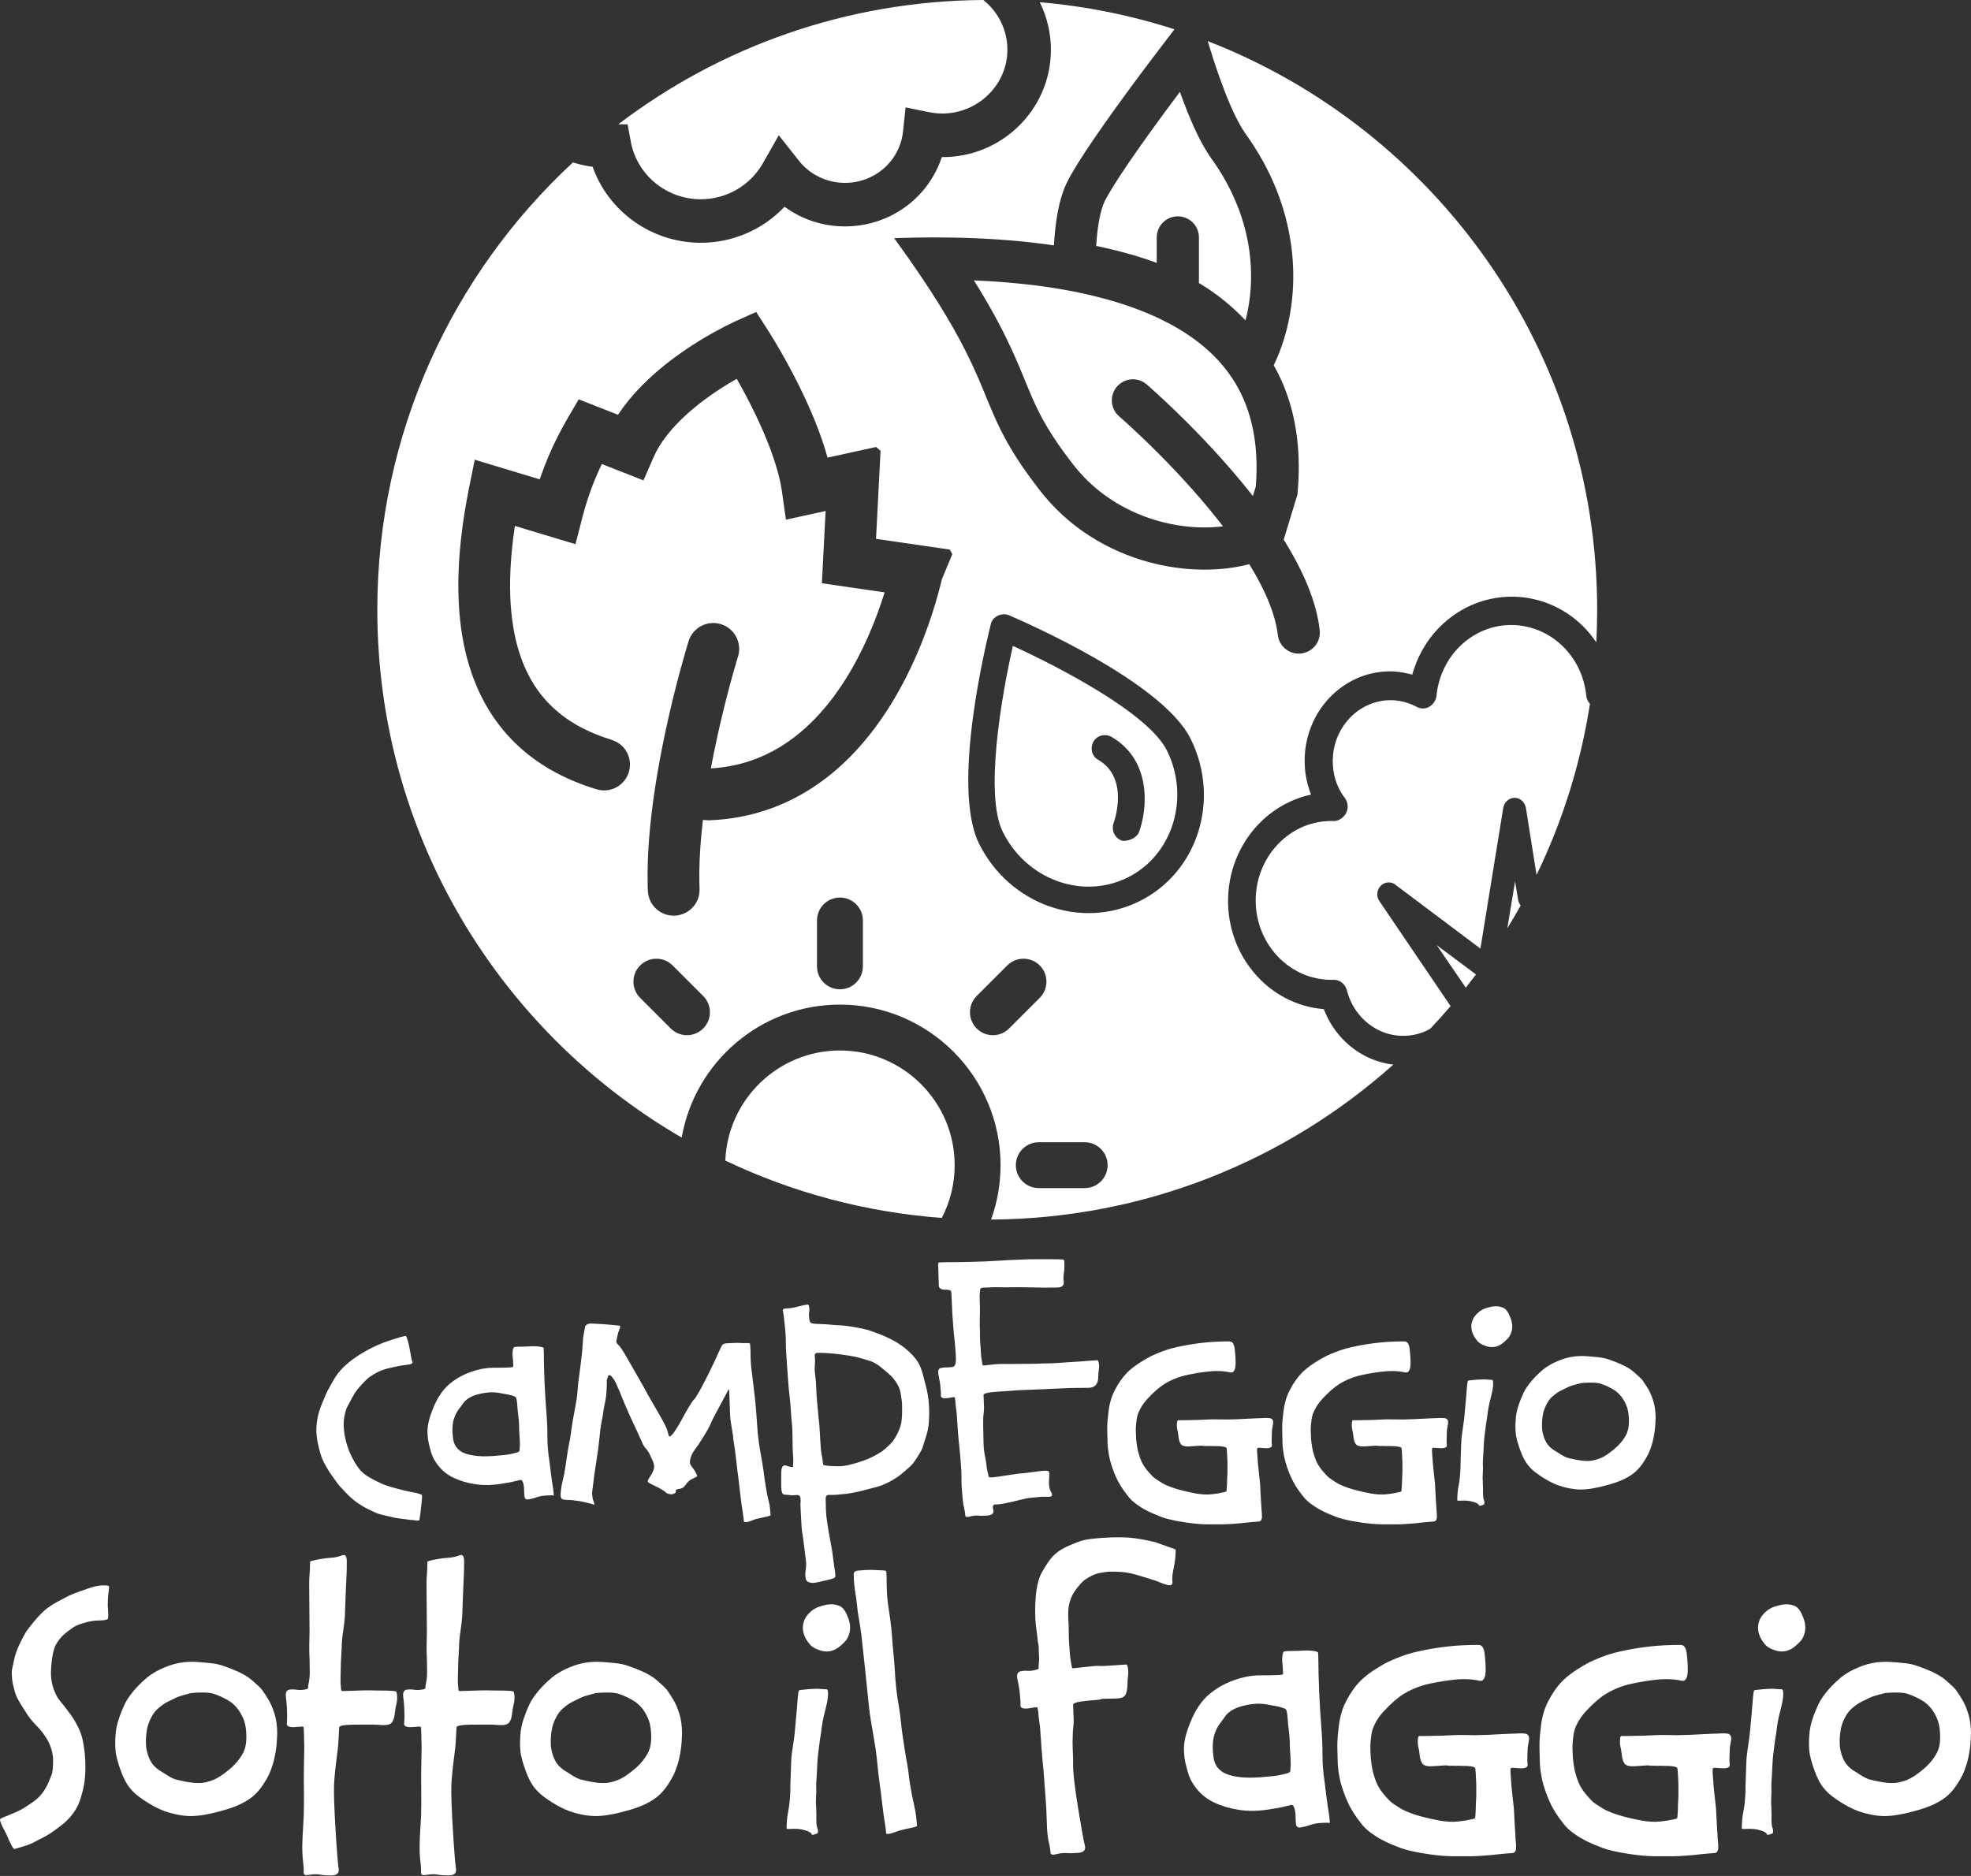 <?xml version="1.0" encoding="UTF-8" standalone="no"?><!DOCTYPE svg PUBLIC "-//W3C//DTD SVG 1.1//EN" "http://www.w3.org/Graphics/SVG/1.1/DTD/svg11.dtd"><svg width="100%" height="100%" viewBox="0 0 1270 1209" version="1.1" xmlns="http://www.w3.org/2000/svg" xmlns:xlink="http://www.w3.org/1999/xlink" xml:space="preserve" xmlns:serif="http://www.serif.com/" style="fill-rule:evenodd;clip-rule:evenodd;stroke-linejoin:round;stroke-miterlimit:2;"><rect x="0" y="0" width="1270" height="1209" fill="#333333" stroke="none"/><g><path d="M505.071,848.703c-0.281,-2.24 -0.49,-3.688 -0.63,-4.353c-0.141,-0.664 0.732,-1.031 2.624,-1.103c1.814,-0.068 3.492,-0.294 5.03,-0.682c1.538,-0.383 3.182,-0.783 4.928,-1.205c1.819,-0.418 2.99,-0.609 3.514,-0.575c0.524,0.034 0.856,0.997 0.997,2.884c0,0.979 -0.072,1.78 -0.213,2.41c-0.136,0.631 -0.136,1.538 0,2.726c0.141,2.237 0.579,3.532 1.312,3.881c0.737,0.349 2.781,0.558 6.134,0.63c2.308,0.068 4.459,0.209 6.448,0.418c1.994,0.208 4.179,0.349 6.556,0.421c4.264,0.35 9.017,1.082 14.261,2.202c2.304,0.49 4.404,1.099 6.291,1.832c1.887,0.737 3.88,1.487 5.976,2.258c1.261,0.489 2.866,1.222 4.826,2.202c1.955,0.975 3.493,1.78 4.613,2.411c1.397,0.907 3.143,2.129 5.243,3.671c3.842,3.144 6.709,6.219 8.596,9.226c1.329,2.377 2.394,5.137 3.199,8.285c0.805,3.143 1.554,6.078 2.253,8.809c1.538,6.5 2.027,13.732 1.469,21.702c-0.208,2.726 -0.749,5.541 -1.627,8.442c-0.873,2.901 -1.729,5.61 -2.568,8.127c-0.626,1.606 -2.304,4.438 -5.031,8.493c-0.911,1.397 -2.342,2.935 -4.302,4.613c-1.955,1.679 -3.565,3.042 -4.821,4.09c-3.008,2.308 -6.398,4.302 -10.172,5.976c-1.469,0.702 -3.058,1.277 -4.771,1.733c-1.712,0.452 -3.407,0.89 -5.085,1.308c-4.686,1.329 -8.843,2.274 -12.481,2.832c-1.047,0.209 -1.989,0.35 -2.828,0.418c-0.839,0.072 -1.678,0.14 -2.517,0.213c-3.216,0.417 -5.908,0.558 -8.076,0.417c-1.538,0 -2.271,0.873 -2.202,2.624c0,1.606 0.055,3.859 0.157,6.76c0.107,2.901 0.298,5.124 0.579,6.662c0.699,4.89 1.329,8.753 1.887,11.585c0.558,2.833 1.121,5.959 1.679,9.384c0.277,1.887 0.524,3.774 0.732,5.661c0.209,1.891 0.49,3.846 0.839,5.874c0.558,2.935 0.49,4.579 -0.208,4.928c-1.048,0.49 -2.45,0.929 -4.196,1.312c-1.746,0.383 -3.459,0.784 -5.137,1.205c-2.168,0.49 -3.565,0.733 -4.195,0.733c-3.284,0.072 -4.997,-1.116 -5.137,-3.565c-0.209,-1.466 -0.175,-2.986 0.106,-4.562c0.277,-1.572 0.383,-3.127 0.311,-4.664c-0.068,-1.048 -0.243,-2.552 -0.524,-4.511c-1.048,-8.877 -1.712,-13.873 -1.989,-14.993c-0.281,-1.121 -0.63,-6.185 -1.052,-15.207c-0.136,-1.814 -0.136,-3.774 0,-5.869c0.072,-2.309 -0.733,-3.391 -2.411,-3.25c-1.887,0.208 -3.373,0.225 -4.455,0.051c-1.082,-0.175 -2.117,-0.26 -3.093,-0.26c-1.261,0.068 -2.027,-0.771 -2.308,-2.517c-0.209,-1.538 -0.299,-3.408 -0.26,-5.61c0.034,-2.202 0.051,-4.145 0.051,-5.823c0,-3.493 0.873,-5.137 2.619,-4.928c0.84,0.141 1.244,0.264 1.206,0.371c-0.034,0.102 0.439,0.225 1.418,0.366c1.679,0.417 2.462,0.417 2.36,0c-0.106,-0.422 -0.055,-1.47 0.158,-3.148c0,-1.465 -0.073,-3.024 -0.213,-4.664c-0.137,-1.644 -0.209,-3.233 -0.209,-4.771c-0.068,-2.168 -0.102,-4.37 -0.102,-6.606c0,-2.236 -0.073,-4.477 -0.213,-6.713c-0.35,-3.356 -0.626,-6.781 -0.839,-10.274c-0.209,-3.497 -0.524,-6.922 -0.942,-10.278c-0.349,-3.007 -0.63,-6.01 -0.839,-9.017c-0.209,-3.008 -0.422,-6.049 -0.63,-9.124c-0.209,-2.654 -0.401,-5.363 -0.575,-8.127c-0.175,-2.76 -0.264,-5.503 -0.264,-8.23c0,-2.585 -0.141,-5.153 -0.418,-7.705c-0.281,-2.551 -0.562,-5.158 -0.839,-7.812Zm283.115,133.692l-10.487,0c-5.312,-0.068 -11.254,-0.698 -17.826,-1.887c-0.975,-0.14 -2.654,-0.472 -5.03,-0.996c-2.377,-0.524 -4.337,-1.065 -5.874,-1.627c-1.116,-0.418 -2.901,-1.133 -5.346,-2.147c-2.449,-1.014 -4.511,-2.011 -6.189,-2.99c-1.606,-0.839 -3.459,-2.045 -5.558,-3.617c-2.096,-1.571 -3.774,-3.198 -5.031,-4.877c-3.565,-4.472 -6.151,-8.6 -7.761,-12.373c-0.766,-1.606 -1.606,-3.74 -2.517,-6.394c-0.907,-2.658 -1.572,-5.141 -1.989,-7.446c-0.562,-3.007 -0.878,-5.733 -0.946,-8.178c-0.068,-2.449 -0.14,-5.316 -0.209,-8.6c-0,-3.215 0.209,-6.397 0.627,-9.541c0.562,-6.291 1.993,-11.569 4.302,-15.837c2.236,-4.4 4.855,-8.139 7.863,-11.219c2.095,-2.096 4.613,-4.106 7.552,-6.027c2.935,-1.921 5.592,-3.48 7.969,-4.669c4.963,-2.304 9.435,-3.982 13.422,-5.03c8.945,-2.236 18.103,-3.638 27.469,-4.196c4.754,-0.208 8.025,-0.281 9.806,-0.208c1.784,0.068 2.849,1.853 3.198,5.345c0.35,3.148 0.524,5.768 0.524,7.868c0.068,5.102 -1.154,7.339 -3.671,6.708c-4.405,-0.979 -9.435,-1.116 -15.1,-0.417c-5.661,0.698 -10.696,1.606 -15.096,2.726c-4.195,1.116 -8.182,2.828 -11.956,5.137c-3.425,2.168 -7.131,5.418 -11.113,9.75c-2.658,2.866 -4.651,6.048 -5.98,9.545c-0.418,1.189 -0.699,2.377 -0.835,3.565c-0.141,1.189 -0.281,2.377 -0.422,3.566c-0.209,2.095 -0.175,5.205 0.106,9.332c0.418,4.191 0.976,7.305 1.679,9.333c0.975,3.424 2.129,6.078 3.458,7.965c0.98,1.542 2.445,3.356 4.405,5.456c0.979,1.116 2.095,2.096 3.356,2.935c1.257,0.839 2.411,1.572 3.459,2.202c1.678,1.116 4.298,2.271 7.863,3.459c3.778,1.261 8.459,2.411 14.052,3.463c3.706,0.698 7.237,0.873 10.589,0.524c1.261,-0.213 2.292,-0.35 3.097,-0.422c0.8,-0.068 1.554,-0.209 2.253,-0.417c2.585,-0.422 3.914,-0.788 3.982,-1.104c0.073,-0.315 0.175,-1.729 0.316,-4.246c0,-1.257 0.034,-2.552 0.106,-3.881c0.068,-1.324 0.141,-2.653 0.209,-3.982l0,-6.713c-0.209,-4.89 -0.383,-7.829 -0.524,-8.805c-0.141,-0.979 -2.76,-1.469 -7.863,-1.469c-5.593,0 -8.234,-0.072 -7.918,-0.209c0.315,-0.14 -2.288,0 -7.812,0.418c-3.076,0.208 -5.052,-0.281 -5.925,-1.47c-0.873,-1.188 -1.414,-3.075 -1.623,-5.661c-0.213,-1.678 -0.422,-2.866 -0.63,-3.565c-0.209,-0.698 -0.316,-1.606 -0.316,-2.726c0,-2.309 0.247,-3.442 0.733,-3.408c0.49,0.035 2.027,0.018 4.617,-0.051c5.802,-0.072 10.031,-0.191 12.685,-0.366c2.658,-0.175 5.49,-0.23 8.493,-0.158c4.196,0.137 8.426,0.103 12.689,-0.106c4.264,-0.209 8.528,-0.417 12.792,-0.63c1.401,0 2.764,-0.052 4.089,-0.158c1.329,-0.102 2.692,-0.051 4.093,0.158c1.538,0.421 2.13,1.678 1.78,3.778c-0.14,0.907 -0.298,1.797 -0.472,2.67c-0.175,0.874 -0.26,1.73 -0.26,2.569c-0.213,3.846 -0.213,6.606 0,8.285c0.209,1.678 -1.751,2.308 -5.874,1.887c-1.955,-0.209 -3.092,-0.209 -3.408,0c-0.315,0.212 -0.366,1.537 -0.157,3.986c0.281,4.332 0.596,7.987 0.945,10.956c0.35,2.973 0.627,5.507 0.84,7.603c0.208,3.216 0.349,5.835 0.417,7.863c0.072,2.027 0.209,4.23 0.422,6.606c0,1.329 0.068,2.518 0.208,3.566c0.141,1.047 0.209,2.376 0.209,3.986c-0.14,1.887 -0.907,2.829 -2.309,2.829c-3.075,0.213 -5.835,0.455 -8.28,0.737c-1.329,0.208 -3.74,0.434 -7.237,0.681c-3.493,0.243 -5.869,0.366 -7.13,0.366Zm112.723,0l-10.487,0c-5.312,-0.068 -11.254,-0.698 -17.826,-1.887c-0.98,-0.14 -2.654,-0.472 -5.031,-0.996c-2.376,-0.524 -4.336,-1.065 -5.873,-1.627c-1.121,-0.418 -2.901,-1.133 -5.35,-2.147c-2.445,-1.014 -4.507,-2.011 -6.185,-2.99c-1.606,-0.839 -3.459,-2.045 -5.559,-3.617c-2.095,-1.571 -3.774,-3.198 -5.03,-4.877c-3.565,-4.472 -6.155,-8.6 -7.761,-12.373c-0.771,-1.606 -1.61,-3.74 -2.517,-6.394c-0.907,-2.658 -1.572,-5.141 -1.994,-7.446c-0.558,-3.007 -0.873,-5.733 -0.941,-8.178c-0.072,-2.449 -0.141,-5.316 -0.209,-8.6c0,-3.215 0.209,-6.397 0.626,-9.541c0.563,-6.291 1.994,-11.569 4.302,-15.837c2.237,-4.4 4.856,-8.139 7.863,-11.219c2.096,-2.096 4.614,-4.106 7.548,-6.027c2.939,-1.921 5.593,-3.48 7.97,-4.669c4.966,-2.304 9.439,-3.982 13.421,-5.03c8.95,-2.236 18.107,-3.638 27.474,-4.196c4.754,-0.208 8.021,-0.281 9.805,-0.208c1.781,0.068 2.85,1.853 3.199,5.345c0.349,3.148 0.524,5.768 0.524,7.868c0.068,5.102 -1.154,7.339 -3.672,6.708c-4.404,-0.979 -9.434,-1.116 -15.099,-0.417c-5.661,0.698 -10.696,1.606 -15.1,2.726c-4.192,1.116 -8.178,2.828 -11.952,5.137c-3.425,2.168 -7.131,5.418 -11.113,9.75c-2.658,2.866 -4.652,6.048 -5.981,9.545c-0.417,1.189 -0.698,2.377 -0.839,3.565c-0.136,1.189 -0.277,2.377 -0.417,3.566c-0.209,2.095 -0.175,5.205 0.106,9.332c0.418,4.191 0.976,7.305 1.674,9.333c0.98,3.424 2.134,6.078 3.463,7.965c0.98,1.542 2.445,3.356 4.405,5.456c0.975,1.116 2.095,2.096 3.352,2.935c1.261,0.839 2.415,1.572 3.463,2.202c1.678,1.116 4.298,2.271 7.863,3.459c3.774,1.261 8.459,2.411 14.052,3.463c3.705,0.698 7.237,0.873 10.589,0.524c1.261,-0.213 2.291,-0.35 3.092,-0.422c0.805,-0.068 1.559,-0.209 2.258,-0.417c2.585,-0.422 3.914,-0.788 3.982,-1.104c0.073,-0.315 0.175,-1.729 0.315,-4.246c0,-1.257 0.035,-2.552 0.107,-3.881c0.068,-1.324 0.141,-2.653 0.209,-3.982l0,-6.713c-0.209,-4.89 -0.384,-7.829 -0.524,-8.805c-0.141,-0.979 -2.76,-1.469 -7.863,-1.469c-5.593,0 -8.234,-0.072 -7.919,-0.209c0.316,-0.14 -2.291,0 -7.811,0.418c-3.076,0.208 -5.052,-0.281 -5.925,-1.47c-0.874,-1.188 -1.415,-3.075 -1.628,-5.661c-0.208,-1.678 -0.417,-2.866 -0.626,-3.565c-0.208,-0.698 -0.315,-1.606 -0.315,-2.726c0,-2.309 0.243,-3.442 0.733,-3.408c0.49,0.035 2.027,0.018 4.613,-0.051c5.805,-0.072 10.031,-0.191 12.689,-0.366c2.658,-0.175 5.486,-0.23 8.493,-0.158c4.196,0.137 8.425,0.103 12.689,-0.106c4.264,-0.209 8.528,-0.417 12.791,-0.63c1.397,0 2.76,-0.052 4.089,-0.158c1.329,-0.102 2.692,-0.051 4.09,0.158c1.537,0.421 2.134,1.678 1.784,3.778c-0.14,0.907 -0.298,1.797 -0.473,2.67c-0.174,0.874 -0.259,1.73 -0.259,2.569c-0.213,3.846 -0.213,6.606 0,8.285c0.208,1.678 -1.751,2.308 -5.874,1.887c-1.96,-0.209 -3.093,-0.209 -3.408,0c-0.315,0.212 -0.366,1.537 -0.157,3.986c0.281,4.332 0.592,7.987 0.945,10.956c0.35,2.973 0.626,5.507 0.835,7.603c0.213,3.216 0.354,5.835 0.422,7.863c0.068,2.027 0.209,4.23 0.417,6.606c0,1.329 0.073,2.518 0.213,3.566c0.136,1.047 0.209,2.376 0.209,3.986c-0.141,1.887 -0.907,2.829 -2.309,2.829c-3.075,0.213 -5.835,0.455 -8.284,0.737c-1.325,0.208 -3.74,0.434 -7.233,0.681c-3.497,0.243 -5.874,0.366 -7.13,0.366Zm-418.49,-116.811c0.631,0 0.946,0.383 0.946,1.154c0,0.277 0.017,0.558 0.051,0.839c0.034,0.277 0.055,0.524 0.055,0.733c0.068,0.349 0.103,0.907 0.103,1.678c0,5.874 0.281,10.589 0.839,14.154c0.349,2.939 0.698,5.857 1.047,8.758c0.35,2.9 0.699,5.784 1.048,8.651c0.563,5.942 0.929,10.329 1.104,13.157c0.174,2.833 0.349,5.35 0.523,7.552c0.175,2.202 0.456,4.681 0.84,7.446c0.383,2.76 1.098,7.007 2.151,12.74c0.349,1.955 0.643,3.897 0.89,5.818c0.243,1.921 0.507,3.825 0.788,5.716c0.907,6.428 1.955,11.812 3.143,16.148c0,0.349 0.017,0.699 0.051,1.048c0.039,0.349 0.09,0.699 0.158,1.048c0.213,2.517 0.332,3.931 0.366,4.247c0.039,0.315 -1.341,0.749 -4.14,1.311c-2.658,0.627 -4.37,1.014 -5.137,1.155c-0.771,0.208 -1.503,0.468 -2.202,0.783c-0.699,0.316 -1.397,0.58 -2.1,0.788c-2.445,0.699 -3.667,0.648 -3.667,-0.157c0,-0.805 -0.209,-2.569 -0.631,-5.295c-0.63,-3.778 -1.154,-7.586 -1.571,-11.432c-0.422,-3.842 -0.874,-7.688 -1.363,-11.535c-0.422,-3.003 -0.788,-5.993 -1.104,-8.962c-0.311,-2.973 -0.681,-5.997 -1.099,-9.072c-0.63,-3.915 -0.979,-6.202 -1.047,-6.867c-0.073,-0.664 -0.09,-0.996 -0.056,-0.996c0.039,0 0,-0.316 -0.102,-0.946c-0.107,-0.626 -0.473,-2.901 -1.103,-6.815c-0.49,-2.654 -0.767,-5.329 -0.839,-8.021c-0.069,-2.692 -0.175,-5.503 -0.311,-8.442c-0.141,-2.935 -0.213,-4.911 -0.213,-5.925c0,-1.014 -0.35,-0.784 -1.048,0.682c-2.028,3.846 -4.123,7.76 -6.291,11.747c-2.168,3.983 -3.425,6.394 -3.774,7.233c-0.912,2.236 -1.921,4.319 -3.042,6.24c-1.12,1.921 -2.308,3.863 -3.565,5.818c-1.188,2.028 -2.624,4.145 -4.298,6.347c-1.678,2.202 -2.726,4.455 -3.147,6.76c-0.35,1.678 -0.051,3.058 0.89,4.144c0.946,1.082 1.768,2.254 2.466,3.51c0.839,1.678 1.24,2.624 1.206,2.833c-0.034,0.208 -0.997,0.732 -2.884,1.571c-1.887,0.839 -3.374,2.117 -4.455,3.83c-1.087,1.712 -2.501,2.636 -4.247,2.777c-1.678,0.213 -2.411,0.698 -2.202,1.469c0.208,0.767 -0.175,1.295 -1.155,1.572c-0.907,0.349 -1.397,0.524 -1.469,0.524c-1.955,-0.209 -3.127,-0.541 -3.51,-0.997c-0.388,-0.451 -1.244,-1.099 -2.573,-1.938c-1.397,-0.839 -2.551,-1.469 -3.458,-1.887c-0.908,-0.421 -2.096,-1.013 -3.566,-1.784c-1.678,-0.767 -2.462,-1.432 -2.359,-1.99c0.106,-0.562 0.507,-1.363 1.205,-2.415c2.028,-2.935 3.007,-5.311 2.939,-7.13c-0.14,-1.465 -0.562,-2.884 -1.261,-4.247c-0.698,-1.363 -1.363,-2.777 -1.993,-4.247c-0.626,-1.115 -1.38,-2.163 -2.253,-3.143c-0.874,-0.98 -1.555,-2.062 -2.045,-3.25c-2.236,-5.035 -4.123,-9.158 -5.661,-12.374c-1.537,-3.216 -3.39,-7.339 -5.558,-12.374c-0.418,-0.979 -1.014,-2.427 -1.781,-4.353c-0.771,-1.921 -1.363,-3.407 -1.785,-4.455c-0.63,-1.257 -1.205,-2.552 -1.729,-3.881c-0.524,-1.324 -1.205,-2.619 -2.044,-3.88c-1.887,-2.654 -3.093,-3.233 -3.617,-1.729c-0.528,1.503 -0.788,2.291 -0.788,2.359c0.068,1.538 0.034,3.463 -0.106,5.768c-0.068,2.935 -0.418,5.84 -1.048,8.702c-0.63,2.867 -1.116,5.733 -1.47,8.6c-0.417,2.517 -0.783,4.511 -1.099,5.976c-0.315,1.469 -0.575,3.565 -0.788,6.291c-0.558,5.733 -1.307,11.484 -2.253,17.251c-0.941,5.767 -1.729,11.479 -2.36,17.144c-0.208,1.466 -0.332,2.445 -0.366,2.935c-0.034,0.49 0.09,1.644 0.366,3.459c0.073,0.49 0.192,0.963 0.367,1.418c0.174,0.456 0.332,0.891 0.473,1.312c0.489,1.465 0.208,1.887 -0.84,1.257c-0.276,-0.209 -1.605,-0.575 -3.982,-1.103c-2.377,-0.524 -3.706,-0.818 -3.987,-0.891c-1.048,-0.14 -2.867,-0.383 -5.452,-0.732c-0.907,-0.073 -1.836,-0.107 -2.777,-0.107c-0.946,0 -1.87,-0.102 -2.782,-0.315c-1.256,-0.209 -1.814,-1.397 -1.674,-3.565c0.209,-2.863 0.66,-5.695 1.363,-8.494c0.699,-2.794 1.257,-5.66 1.674,-8.595c0.422,-3.007 0.895,-6.151 1.419,-9.439c0.524,-3.284 1.099,-6.432 1.729,-9.435c0.209,-1.188 0.383,-2.394 0.524,-3.621c0.14,-1.222 0.315,-2.462 0.524,-3.722c0.422,-2.863 0.911,-5.712 1.469,-8.545c0.558,-2.832 1.082,-5.716 1.572,-8.651c0.349,-2.304 0.596,-4.613 0.733,-6.921c0.14,-2.305 0.387,-4.613 0.737,-6.918c0.489,-3.778 0.996,-7.692 1.52,-11.748c0.524,-4.05 0.89,-8.037 1.099,-11.952c0,-1.397 0.158,-2.849 0.473,-4.353c0.315,-1.499 0.575,-2.986 0.788,-4.455c0.209,-2.028 1.674,-3.007 4.4,-2.935c4.268,0.141 8.881,0.456 13.843,0.941c2.096,0.213 3.459,0.354 4.089,0.422c0.631,0.068 0.558,1.014 -0.208,2.833c-0.422,0.975 -0.733,1.955 -0.946,2.934c-0.209,0.98 -0.417,1.955 -0.626,2.935c-0.49,1.47 -0.175,2.658 0.941,3.565c1.121,0.912 3.148,3.949 6.083,9.124l10.065,17.617c1.959,3.634 3.774,6.901 5.452,9.801c1.678,2.901 3.672,6.347 5.98,10.33c0.699,1.329 1.432,2.692 2.203,4.089c0.766,1.401 1.397,2.832 1.887,4.302c0.417,1.674 0.749,2.862 0.996,3.565c0.243,0.699 1.065,0.277 2.462,-1.261c0.281,-0.277 0.946,-1.222 1.994,-2.828c1.048,-1.61 1.746,-2.73 2.095,-3.357c5.244,-9.715 8.477,-15.099 9.699,-16.147c1.223,-1.052 4.319,-6.539 9.282,-16.463c2.866,-5.733 5.243,-10.802 7.13,-15.206c0.209,-0.418 0.434,-0.874 0.681,-1.363c0.243,-0.49 0.473,-0.98 0.682,-1.466c0.417,-0.839 1.222,-1.367 2.411,-1.576c0.558,0 0.945,-0.034 1.154,-0.102c2.236,-0.141 3.881,-0.213 4.928,-0.213c1.048,-0.068 2.658,-0.034 4.822,0.107l4.089,0Zm-216.109,114.085c-1.678,-0.072 -3.007,-0.208 -3.987,-0.421c-1.678,-0.209 -3.356,-0.418 -5.03,-0.626c-1.678,-0.213 -3.322,-0.524 -4.928,-0.946c-2.309,-0.49 -4.494,-0.997 -6.556,-1.521c-2.061,-0.524 -4.106,-1.312 -6.133,-2.359c-3.216,-1.466 -5.908,-2.935 -8.076,-4.405c-3.075,-1.955 -5.976,-4.404 -8.702,-7.339c-3.007,-3.075 -4.928,-5.243 -5.768,-6.5c-1.116,-1.61 -2.253,-3.199 -3.407,-4.77c-1.154,-1.576 -2.219,-3.233 -3.199,-4.984c-1.955,-3.284 -3.284,-6.185 -3.983,-8.702c-1.678,-5.661 -2.589,-10.623 -2.726,-14.891c-0,-3.144 0.35,-6.326 1.048,-9.541c0.558,-2.518 1.504,-5.38 2.833,-8.596c1.674,-4.196 3.075,-7.271 4.191,-9.23c0.912,-1.606 1.836,-3.267 2.781,-4.98c0.942,-1.712 2.007,-3.339 3.195,-4.877c2.1,-2.794 5.243,-5.767 9.439,-8.911c6.291,-4.545 13.106,-8.216 20.446,-11.01c2.866,-1.048 6.329,-2.168 10.384,-3.357c1.815,-0.49 2.884,-0.75 3.195,-0.784c0.315,-0.038 0.754,0.891 1.312,2.778c0.63,2.027 1.295,5.068 1.993,9.123c0.349,2.305 0.699,3.949 1.048,4.929c0.349,0.975 -0.699,1.571 -3.148,1.78c-3.424,0.349 -7.931,1.223 -13.524,2.624c-3.424,0.907 -6.815,2.513 -10.171,4.822c-1.397,0.771 -3.774,3.041 -7.131,6.815c-1.959,2.236 -3.633,4.719 -5.034,7.445c-0.976,1.887 -1.853,3.531 -2.62,4.929c-0.771,1.397 -1.363,3.075 -1.785,5.034c-0.839,3.493 -1.047,6.956 -0.626,10.381c0.418,4.472 1.538,9.017 3.352,13.63c1.892,4.545 4.09,8.425 6.607,11.641c1.469,1.887 3.497,3.582 6.082,5.086c2.586,1.499 5.035,2.777 7.339,3.825c2.1,1.048 5.244,2.134 9.439,3.25c2.028,0.562 4.021,1.086 5.977,1.572c1.959,0.489 3.986,0.911 6.082,1.26c3.565,0.699 5.384,1.363 5.452,1.994c0.068,0.626 -0.106,2.794 -0.524,6.5c-0.14,0.839 -0.243,1.661 -0.315,2.462c-0.068,0.805 -0.14,1.627 -0.209,2.466c-0.421,2.517 -0.647,3.983 -0.681,4.404c-0.034,0.418 -1.346,0.418 -3.932,0Zm384.41,-150.053c-1.96,0.073 -3.919,0.073 -5.874,-0c-1.959,-0.068 -3.915,-0.068 -5.874,-0c-1.465,0.141 -3.075,0.209 -4.822,0.209c-1.746,-0 -2.619,0.49 -2.619,1.47c-0.281,2.308 -0.371,4.579 -0.264,6.815c0.106,2.236 0.157,4.511 0.157,6.815c0,2.028 -0.034,4.072 -0.106,6.134c-0.068,2.066 -0.034,4.072 0.106,6.031c0,1.959 0.017,3.829 0.051,5.61c0.034,1.785 0.158,3.689 0.367,5.716c0.072,1.257 0.14,2.513 0.213,3.774c0.068,1.257 0.208,2.517 0.417,3.774c0.349,2.517 0.63,3.846 0.839,3.987c0.209,0.136 1.606,0.034 4.196,-0.315c3.003,-0.422 6.061,-0.614 9.175,-0.58c3.109,0.039 6.236,0.017 9.383,-0.051c3.008,-0 5.874,-0.017 8.6,-0.051c2.726,-0.034 5.521,-0.124 8.387,-0.264c2.445,-0 4.911,-0.068 7.395,-0.209c2.479,-0.14 4.979,-0.315 7.496,-0.524c2.445,-0.14 4.911,-0.298 7.39,-0.473c2.484,-0.174 4.984,-0.366 7.497,-0.575c2.377,-0.14 3.812,-0.23 4.302,-0.264c0.49,-0.034 0.839,0.997 1.048,3.093c0.068,1.052 0,2.168 -0.209,3.356c-0.213,1.189 -0.315,2.552 -0.315,4.089c0,4.826 -2.134,7.237 -6.398,7.237c-4.123,-0 -7.586,0.034 -10.38,0.102c-2.309,0.073 -4.562,0.158 -6.764,0.264c-2.202,0.107 -4.387,0.192 -6.551,0.265c-3.357,0.208 -6.696,0.366 -10.014,0.468c-3.323,0.107 -6.59,0.23 -9.805,0.366c-2.799,0.213 -5.61,0.405 -8.443,0.58c-2.832,0.174 -5.609,0.366 -8.336,0.575c-4.821,0.421 -7.236,1.086 -7.236,1.993c0,0.907 0.106,3.565 0.315,7.97c0,1.469 -0.085,2.832 -0.26,4.089c-0.175,1.256 -0.264,2.445 -0.264,3.565c-0.068,2.726 -0.051,5.346 0.055,7.863c0.103,2.517 0.154,4.967 0.154,7.343c0,2.237 0.196,4.456 0.579,6.658c0.383,2.202 0.75,4.212 1.099,6.027c0.14,0.912 0.23,1.678 0.264,2.309c0.034,0.63 0.158,1.363 0.366,2.202c0.49,2.236 0.805,3.706 0.946,4.404c0.136,0.699 1.363,0.873 3.667,0.524c2.377,-0.281 4.826,-0.63 7.339,-1.048c2.518,-0.421 5.142,-0.805 7.868,-1.154c2.517,-0.209 5.03,-0.473 7.547,-0.788c2.518,-0.315 5.035,-0.648 7.552,-0.997c2.867,-0.277 4.473,-0.174 4.822,0.315c0.349,0.49 0.422,1.994 0.209,4.511c-0.349,3.915 0.106,6.883 1.363,8.911c1.052,1.959 0.507,2.918 -1.623,2.884c-2.134,-0.034 -3.829,-0.017 -5.086,0.055c-2.1,0.209 -4.144,0.4 -6.133,0.575c-1.994,0.175 -4.004,0.541 -6.032,1.099c-4.264,1.12 -8.284,2.027 -12.058,2.726c-1.887,0.354 -3.583,0.528 -5.086,0.528c-1.504,-0 -1.938,1.15 -1.308,3.459c0.486,2.168 -0.737,3.39 -3.672,3.672c-2.308,0.208 -4.246,0.225 -5.818,0.051c-1.576,-0.175 -3.446,0.017 -5.61,0.575c-1.959,0.562 -2.956,0.264 -2.99,-0.89c-0.034,-1.155 -0.264,-2.641 -0.681,-4.456c-0.49,-1.887 -0.805,-3.829 -0.946,-5.818c-0.136,-1.994 -0.311,-4.004 -0.524,-6.032c-0.209,-2.308 -0.294,-4.421 -0.26,-6.342c0.034,-1.925 -0.017,-4.213 -0.157,-6.871c-0.422,-5.942 -0.805,-10.589 -1.155,-13.945c-0.417,-3.634 -0.766,-7.322 -1.047,-11.062c-0.282,-3.74 -0.524,-7.429 -0.733,-11.062c-0.141,-1.261 -0.298,-2.517 -0.473,-3.774c-0.175,-1.261 -0.298,-2.517 -0.366,-3.778c-0.141,-1.815 -0.332,-2.777 -0.58,-2.884c-0.242,-0.102 -1.273,0.017 -3.092,0.367c-3.846,0.702 -5.733,0.264 -5.661,-1.308c0.068,-1.572 -0.106,-4.144 -0.524,-7.71c-0.213,-1.188 -0.596,-3.352 -1.154,-6.5c-0.349,-1.955 0.102,-3.143 1.363,-3.565c1.257,-0.349 2.517,-0.507 3.774,-0.473c1.257,0.039 2.551,-0.051 3.88,-0.259c1.397,-0.141 2.168,-1.436 2.305,-3.881c0.072,-2.726 -0.175,-6.887 -0.733,-12.48c-0.558,-4.613 -0.98,-9.26 -1.256,-13.946c-0.209,-2.304 -0.35,-4.613 -0.422,-6.917c-0.068,-2.309 -0.175,-4.617 -0.315,-6.922c-0.068,-2.027 -0.154,-3.48 -0.26,-4.353c-0.107,-0.873 -1.206,-1.312 -3.306,-1.312c-3.143,0.141 -4.715,-0.835 -4.715,-2.935c-0.072,-2.095 -0.123,-3.914 -0.157,-5.452c-0.034,-1.537 -0.09,-3.356 -0.158,-5.452c-0.209,-2.445 -0.123,-3.689 0.26,-3.723c0.387,-0.034 1.942,-0.085 4.668,-0.157c2.586,-0 5.188,-0.017 7.812,-0.051c2.62,-0.034 5.261,-0.09 7.914,-0.158c5.593,-0.072 12.097,-0.349 19.504,-0.839c3.008,-0.209 6.032,-0.366 9.073,-0.473c3.041,-0.102 6.1,-0.226 9.175,-0.366c6.083,-0.068 12.161,-0.068 18.243,-0c2.518,0.068 3.915,0.157 4.196,0.264c0.281,0.102 0.417,1.38 0.417,3.825c0,1.887 -0.136,3.706 -0.417,5.452c-0.281,1.746 -0.281,3.357 0,4.826c0.209,2.236 -0.873,3.493 -3.25,3.774c-0.699,0.068 -2.726,0.102 -6.083,0.102c-1.678,0.073 -3.373,0.073 -5.085,-0c-1.713,-0.068 -3.408,-0.102 -5.086,-0.102c-1.397,-0.072 -3.531,-0.107 -6.398,-0.107l-8.804,-0Zm311.321,63.756c-0.209,1.955 -0.541,3.774 -0.997,5.452c-0.456,1.679 -0.89,3.459 -1.312,5.346c-0.417,1.751 -0.75,3.497 -0.997,5.244c-0.242,1.746 -0.468,3.462 -0.681,5.136c-0.137,0.771 -0.277,1.576 -0.418,2.416c-0.14,0.839 -0.242,1.605 -0.315,2.304c-0.281,2.236 -0.541,4.336 -0.788,6.291c-0.243,1.96 -0.4,4.021 -0.468,6.189c-0.073,2.028 -0.247,5.069 -0.524,9.12c-0.073,0.979 -0.09,1.942 -0.056,2.883c0.039,0.946 0.056,1.87 0.056,2.782c-0.141,2.517 -0.213,4.438 -0.213,5.767c0.14,2.518 0.213,4.439 0.213,5.768c0.068,1.116 0.068,2.202 0,3.25c0,1.886 0.102,3.39 0.311,4.506c0.489,1.47 0.664,2.028 0.528,1.678c0.277,1.329 0.068,2.1 -0.631,2.309c-1.887,0.698 -2.815,0.822 -2.781,0.366c0.038,-0.456 -0.575,-0.996 -1.832,-1.627c-2.589,-1.048 -5.277,-1.538 -8.076,-1.465c-2.585,0.14 -3.931,0.119 -4.038,-0.056c-0.102,-0.174 -0.051,-1.729 0.158,-4.664c0.141,-1.959 0.388,-3.671 0.737,-5.137c0.626,-3.288 1.014,-7.096 1.15,-11.432c0,-2.445 0.055,-4.911 0.158,-7.39c0.106,-2.483 0.191,-4.98 0.264,-7.497c0.068,-2.726 0.315,-5.401 0.732,-8.025c0.422,-2.619 0.805,-5.294 1.155,-8.02c0.208,-2.237 0.417,-4.507 0.63,-6.815c0.209,-2.305 0.417,-4.614 0.626,-6.922c0.141,-1.538 0.264,-3.093 0.371,-4.664c0.102,-1.572 0.26,-3.165 0.468,-4.771c0.073,-1.261 0.35,-1.925 0.839,-1.993c2.309,-0.281 3.953,-0.456 4.929,-0.524c2.236,-0.141 3.88,-0.209 4.928,-0.209c2.726,0.209 4.438,0.315 5.141,0.315c0.699,-0 0.941,1.363 0.733,4.089Zm-624.116,70.776c-0.136,-1.189 -0.209,-2.394 -0.209,-3.616c0,-1.223 -0.102,-2.462 -0.315,-3.723c-0.49,-2.168 -1.188,-3.178 -2.096,-3.042c-1.678,0.422 -3.356,0.823 -5.034,1.206c-1.674,0.388 -3.353,0.681 -5.031,0.894c-7.339,1.398 -13.911,1.572 -19.713,0.524c-4.685,-0.698 -9.158,-2.061 -13.421,-4.089c-4.894,-2.308 -8.843,-5.908 -11.85,-10.802c-1.329,-2.027 -2.411,-4.822 -3.25,-8.387c-1.048,-3.565 -1.576,-7.13 -1.576,-10.695c0.072,-4.196 1.227,-8.984 3.463,-14.367c2.726,-6.99 6.325,-12.374 10.798,-16.148c5.524,-4.613 12.199,-7.795 20.028,-9.541c3.075,-0.631 6.065,-0.929 8.966,-0.891c2.901,0.034 5.959,-0.021 9.175,-0.157c1.959,-0.073 2.918,-0.298 2.883,-0.682c-0.034,-0.387 -0.085,-1.593 -0.157,-3.62c-0.068,-0.839 -0.158,-1.73 -0.26,-2.671c-0.106,-0.946 -0.123,-1.87 -0.055,-2.781c0.14,-2.096 0.524,-3.233 1.154,-3.408c0.63,-0.175 1.959,-0.26 3.987,-0.26c2.096,-0 4.157,-0.072 6.185,-0.213c2.027,-0.136 4.089,-0.068 6.189,0.213c1.674,0.209 2.513,0.575 2.513,1.099c0,0.524 0.038,1.627 0.106,3.305c0.068,11.953 0.631,24.71 1.678,38.272c0.418,4.894 0.631,9.907 0.631,15.049c0,5.137 0.383,10.116 1.15,14.942c0.422,3.424 0.822,6.657 1.205,9.699c0.388,3.041 0.857,6.236 1.419,9.592c0.349,2.935 0.383,4.281 0.102,4.038c-0.277,-0.247 -2.028,-0.264 -5.239,-0.051c-1.891,0.136 -3.638,0.485 -5.244,1.048c-1.61,0.558 -3.322,1.013 -5.141,1.363c-1.955,0.417 -2.969,-0.281 -3.041,-2.1Zm679.689,-4.191c-4.264,-0.141 -8.809,-1.048 -13.63,-2.727c-3.847,-1.401 -7.936,-3.599 -12.268,-6.606c-3.075,-2.1 -5.349,-4.089 -6.815,-5.976c-2.1,-2.449 -3.953,-5.98 -5.558,-10.593c-0.563,-1.538 -1.121,-3.301 -1.679,-5.295c-0.558,-1.993 -0.907,-3.825 -1.047,-5.503c-0.213,-2.658 -0.213,-5.35 0,-8.076c0.14,-3.284 0.839,-6.675 2.095,-10.172c0.49,-1.606 1.436,-3.948 2.833,-7.024c0.907,-1.959 2.061,-3.846 3.458,-5.665c2.237,-3.075 5.278,-6.253 9.124,-9.541c2.726,-2.236 6.044,-4.157 9.963,-5.767c3.425,-1.466 6.918,-2.411 10.483,-2.829c2.658,-0.281 5.243,-0.332 7.761,-0.157c2.517,0.174 5.068,0.4 7.654,0.681c2.445,0.277 4.579,0.733 6.398,1.363c3.075,1.048 5.942,2.168 8.595,3.357c3.148,1.465 5.627,2.969 7.446,4.506c3.075,2.658 5.034,4.511 5.874,5.559c1.256,1.746 2.496,3.65 3.722,5.712c1.223,2.066 2.288,4.562 3.199,7.501c1.048,3.143 1.572,6.956 1.572,11.428c-0.141,6.291 -0.946,11.918 -2.411,16.88c-0.839,2.59 -1.576,4.528 -2.202,5.823c-0.63,1.291 -1.47,2.777 -2.517,4.455c-1.61,2.654 -3.425,4.929 -5.453,6.816c-1.886,1.818 -4.476,3.531 -7.76,5.137c-3.076,1.537 -7.373,3.007 -12.898,4.404c-1.678,0.49 -4.072,1.014 -7.181,1.572c-3.114,0.562 -6.032,0.805 -8.758,0.737Zm-492.621,-85.774c0.208,1.538 0.225,3.391 0.051,5.555c-0.175,2.168 -0.119,4.161 0.157,5.98c0.422,2.935 0.665,5.836 0.737,8.702c0.068,2.867 0.243,5.733 0.524,8.596c0.209,2.377 0.524,5.733 0.942,10.069c0.421,3.425 0.698,6.726 0.839,9.908c0.14,3.182 0.349,6.483 0.63,9.907c0.068,1.261 0.209,2.484 0.418,3.672c0.212,1.188 0.421,2.377 0.63,3.565c0.281,2.309 0.473,3.599 0.579,3.881c0.102,0.281 1.38,0.523 3.825,0.732c1.678,0.141 3.459,0.209 5.35,0.209c2.513,0.072 5.346,-0.294 8.494,-1.099c3.143,-0.805 5.941,-1.661 8.386,-2.569c3.983,-1.397 7.97,-3.424 11.953,-6.082c1.188,-0.839 2.64,-2.096 4.353,-3.774c1.712,-1.678 3.024,-3.288 3.931,-4.826c2.028,-3.493 3.323,-6.568 3.881,-9.226c0.558,-3.216 0.732,-7.654 0.523,-13.315c-0.14,-1.401 -0.383,-3.182 -0.732,-5.35c-0.349,-2.168 -0.839,-3.88 -1.47,-5.137c-1.469,-3.075 -3.565,-5.801 -6.291,-8.178c-1.678,-1.47 -3.476,-2.973 -5.401,-4.511c-1.921,-1.538 -3.931,-2.726 -6.027,-3.565c-5.035,-1.678 -9.58,-2.867 -13.635,-3.565c-7.547,-1.257 -14.363,-1.887 -20.445,-1.887c-1.747,-0 -2.483,0.771 -2.202,2.308Zm486.751,65.745c5.453,1.329 9.75,1.853 12.898,1.572c1.887,-0.209 4,-0.749 6.343,-1.623c2.342,-0.877 5.294,-2.781 8.859,-5.716c3.425,-2.798 6.049,-5.908 7.863,-9.332c1.261,-2.309 1.891,-5.278 1.891,-8.915c0,-3.634 -0.421,-6.675 -1.26,-9.12c-0.767,-2.168 -1.921,-4.336 -3.459,-6.504c-1.397,-1.747 -2.867,-3.144 -4.404,-4.192c-2.799,-1.818 -5.908,-3.288 -9.333,-4.404c-1.469,-0.422 -3.497,-0.63 -6.082,-0.63c-2.586,0 -4.686,0.106 -6.292,0.315c-0.839,0.209 -2.219,0.575 -4.14,1.099c-1.925,0.524 -3.305,0.997 -4.144,1.418c-1.887,0.908 -3.531,1.713 -4.929,2.411c-1.397,0.699 -2.934,1.747 -4.613,3.144c-1.605,1.26 -2.968,2.905 -4.089,4.928c-1.188,2.168 -2.027,4.302 -2.517,6.398c-0.417,2.099 -0.664,4.021 -0.733,5.767c-0.14,3.356 0.103,6.048 0.733,8.076c1.048,3.914 2.798,6.815 5.243,8.702c0.84,0.767 2.309,1.746 4.405,2.935c0.839,0.63 2.01,1.346 3.514,2.151c1.499,0.805 2.918,1.312 4.246,1.52Zm-694.997,-42.633c-0.524,0.005 -1.048,0.026 -1.576,0.06c-5.802,0.558 -10.274,1.853 -13.422,3.88c-1.465,0.98 -2.602,2.062 -3.407,3.25c-0.801,1.189 -1.696,2.411 -2.671,3.672c-2.517,3.425 -3.88,7.271 -4.089,11.535c-0.141,2.585 0.017,5.277 0.468,8.071c0.456,2.799 1.696,5.035 3.723,6.713c1.819,1.679 4.928,2.867 9.333,3.565c3.424,0.558 7.688,0.665 12.795,0.316c2.305,-0.213 4.596,-0.422 6.866,-0.631c2.271,-0.208 4.562,-0.63 6.867,-1.261c1.891,-0.417 2.9,-0.856 3.041,-1.307c0.141,-0.456 0.247,-1.73 0.315,-3.829c0,-1.964 -0.077,-3.962 -0.23,-5.989l-0.064,-0.814c-0.153,-2.027 -0.23,-4.025 -0.23,-5.989c-0.068,-2.308 -0.243,-4.455 -0.524,-6.449c-0.281,-1.993 -0.49,-4.106 -0.63,-6.342c-0.209,-2.939 -0.524,-4.685 -0.941,-5.243c-0.49,-0.49 -2.028,-1.052 -4.613,-1.679c-2.1,-0.421 -4.196,-0.805 -6.292,-1.154c-1.508,-0.251 -3.015,-0.375 -4.523,-0.375l-0.196,0Zm634.705,-33.705c-1.261,-1.538 -2.134,-3.041 -2.624,-4.506c-0.98,-2.59 -1.048,-5.142 -0.209,-7.655c0.558,-1.887 1.819,-3.705 3.774,-5.452c0.98,-0.911 2.309,-1.751 3.987,-2.517c1.256,-0.49 2.862,-0.946 4.822,-1.363c2.866,-0.49 5.418,-0.213 7.654,0.839c1.329,0.698 2.466,2.044 3.407,4.034c0.946,1.993 1.555,3.688 1.836,5.085c0.35,1.679 0.384,3.391 0.107,5.142c-0.563,2.163 -1.244,3.739 -2.049,4.715c-0.801,0.98 -1.87,2.027 -3.195,3.148c-3.637,3.216 -7.692,3.948 -12.165,2.202c-2.377,-0.771 -4.157,-1.994 -5.345,-3.672Z" style="fill:#fff;"/><path d="M195.467,1201.41c-0.648,-5.091 -0.852,-10.015 -0.609,-14.781c0.081,-2.828 0.204,-5.392 0.366,-7.692c0.162,-2.305 0.319,-5.069 0.481,-8.302c0.162,-5.086 0.205,-10.943 0.124,-17.566c-0.081,-4.443 -0.081,-8.966 0,-13.571c0.081,-4.6 0.162,-9.166 0.243,-13.69c0,-1.533 -0.043,-3.067 -0.124,-4.604c-0.081,-1.534 -0.119,-3.11 -0.119,-4.724c0,-2.262 -0.141,-3.472 -0.426,-3.634c-0.281,-0.161 -1.555,-0.123 -3.817,0.12c-4.762,0.485 -7.024,-0.243 -6.785,-2.181c0.243,-1.938 0.285,-5.086 0.124,-9.448c-0.162,-2.666 -0.405,-5.371 -0.729,-8.118c-0.243,-2.424 0.447,-3.838 2.062,-4.243c1.614,-0.238 3.19,-0.238 4.723,0c1.534,0.243 3.153,0.243 4.848,0c1.938,-0.238 2.845,-0.643 2.726,-1.209c-0.124,-0.567 0.021,-1.696 0.422,-3.391c0.485,-2.585 0.69,-5.15 0.609,-7.697c-0.081,-2.543 -0.124,-5.107 -0.124,-7.692c-0.162,-2.824 -0.221,-5.674 -0.183,-8.541c0.043,-2.866 0.102,-5.754 0.183,-8.663c0,-5.167 -0.038,-10.377 -0.119,-15.628c-0.081,-5.248 -0.124,-10.5 -0.124,-15.752c0,-1.614 0.06,-3.207 0.183,-4.783c0.12,-1.576 0.222,-3.131 0.303,-4.665c0,-2.666 0.042,-4.161 0.119,-4.485c0.081,-0.319 2.023,-0.847 5.819,-1.571c2.666,-0.486 5.269,-0.81 7.811,-0.972c2.548,-0.162 4.907,-0.685 7.088,-1.576c1.781,-0.724 2.748,0.367 2.909,3.272c0,3.799 -0.038,6.585 -0.119,8.361c-0.243,4.604 -0.447,9.166 -0.609,13.69c-0.162,4.524 -0.324,9.085 -0.481,13.69c-0.162,2.666 -0.545,6.019 -1.155,10.057c-0.604,4.038 -0.907,7.39 -0.907,10.056c-0.081,2.424 -0.2,4.745 -0.362,6.964c-0.162,2.224 -0.243,4.545 -0.243,6.969c-0.161,4.2 -0.204,7.309 -0.123,9.328c0.162,3.148 0.366,4.805 0.609,4.967c0.238,0.162 1.976,0.162 5.209,0c7.267,-0.243 11.288,-0.341 12.055,-0.303c0.766,0.039 4.907,0.103 12.416,0.183c2.909,0.081 4.664,0.243 5.273,0.482c0.605,0.243 0.907,1.699 0.907,4.361c0,1.214 -0.183,2.548 -0.545,4c-0.362,1.453 -0.668,3.152 -0.907,5.09c-0.243,2.986 -0.89,5.167 -1.942,6.543c-1.048,1.371 -3.31,1.938 -6.781,1.695c-2.667,-0.243 -5.333,-0.345 -8,-0.302c-2.662,0.038 -6.014,0.059 -10.052,0.059c-6.061,0.081 -9.107,0.665 -9.149,1.755c-0.039,1.091 -0.222,4.545 -0.546,10.359c-0.162,1.938 -0.485,4.767 -0.971,8.481c-1.048,8.08 -1.652,14.38 -1.814,18.903c-0.162,5.248 0.179,14.819 1.03,28.714c0.848,13.89 1.513,22.17 1.998,24.837c0.324,2.743 -1.29,4.118 -4.847,4.118c-2.905,0 -5.312,-0.183 -7.207,-0.545c-1.9,-0.366 -4.183,-0.302 -6.845,0.179c-2.505,0.486 -3.719,0.021 -3.638,-1.393c0.081,-1.414 0,-3.25 -0.238,-5.511Zm75.597,0c-0.643,-5.091 -0.848,-10.015 -0.605,-14.781c0.081,-2.828 0.2,-5.392 0.362,-7.692c0.162,-2.305 0.324,-5.069 0.486,-8.302c0.162,-5.086 0.204,-10.943 0.123,-17.566c-0.081,-4.443 -0.081,-8.966 -0,-13.571c0.081,-4.6 0.162,-9.166 0.243,-13.69c-0,-1.533 -0.043,-3.067 -0.123,-4.604c-0.081,-1.534 -0.12,-3.11 -0.12,-4.724c-0,-2.262 -0.145,-3.472 -0.426,-3.634c-0.281,-0.161 -1.554,-0.123 -3.816,0.12c-4.767,0.485 -7.028,-0.243 -6.786,-2.181c0.243,-1.938 0.286,-5.086 0.124,-9.448c-0.162,-2.666 -0.405,-5.371 -0.728,-8.118c-0.243,-2.424 0.443,-3.838 2.061,-4.243c1.615,-0.238 3.191,-0.238 4.724,0c1.533,0.243 3.148,0.243 4.847,0c1.938,-0.238 2.846,-0.643 2.726,-1.209c-0.123,-0.567 0.017,-1.696 0.422,-3.391c0.486,-2.585 0.686,-5.15 0.605,-7.697c-0.081,-2.543 -0.119,-5.107 -0.119,-7.692c-0.162,-2.824 -0.222,-5.674 -0.184,-8.541c0.043,-2.866 0.103,-5.754 0.184,-8.663c-0,-5.167 -0.043,-10.377 -0.124,-15.628c-0.077,-5.248 -0.119,-10.5 -0.119,-15.752c-0,-1.614 0.059,-3.207 0.183,-4.783c0.119,-1.576 0.221,-3.131 0.302,-4.665c-0,-2.666 0.039,-4.161 0.12,-4.485c0.081,-0.319 2.019,-0.847 5.818,-1.571c2.662,-0.486 5.269,-0.81 7.812,-0.972c2.543,-0.162 4.907,-0.685 7.088,-1.576c1.776,-0.724 2.747,0.367 2.909,3.272c-0,3.799 -0.043,6.585 -0.124,8.361c-0.242,4.604 -0.443,9.166 -0.604,13.69c-0.162,4.524 -0.324,9.085 -0.486,13.69c-0.162,2.666 -0.545,6.019 -1.15,10.057c-0.605,4.038 -0.907,7.39 -0.907,10.056c-0.081,2.424 -0.205,4.745 -0.367,6.964c-0.157,2.224 -0.238,4.545 -0.238,6.969c-0.162,4.2 -0.205,7.309 -0.124,9.328c0.162,3.148 0.362,4.805 0.605,4.967c0.243,0.162 1.981,0.162 5.209,0c7.271,-0.243 11.288,-0.341 12.059,-0.303c0.767,0.039 4.907,0.103 12.416,0.183c2.91,0.081 4.665,0.243 5.269,0.482c0.61,0.243 0.912,1.699 0.912,4.361c-0,1.214 -0.183,2.548 -0.545,4c-0.367,1.453 -0.669,3.152 -0.912,5.09c-0.243,2.986 -0.886,5.167 -1.938,6.543c-1.048,1.371 -3.309,1.938 -6.785,1.695c-2.662,-0.243 -5.329,-0.345 -7.995,-0.302c-2.667,0.038 -6.019,0.059 -10.057,0.059c-6.057,0.081 -9.107,0.665 -9.145,1.755c-0.043,1.091 -0.221,4.545 -0.545,10.359c-0.162,1.938 -0.486,4.767 -0.971,8.481c-1.048,8.08 -1.653,14.38 -1.815,18.903c-0.162,5.248 0.179,14.819 1.027,28.714c0.847,13.89 1.516,22.17 2.002,24.837c0.323,2.743 -1.295,4.118 -4.848,4.118c-2.909,0 -5.311,-0.183 -7.207,-0.545c-1.899,-0.366 -4.183,-0.302 -6.849,0.179c-2.5,0.486 -3.714,0.021 -3.633,-1.393c0.081,-1.414 -0,-3.25 -0.243,-5.511Zm807.256,-5.091l-12.118,0c-6.138,-0.08 -13.004,-0.805 -20.595,-2.18c-1.133,-0.158 -3.071,-0.546 -5.814,-1.15c-2.747,-0.605 -5.009,-1.231 -6.785,-1.879c-1.295,-0.481 -3.352,-1.312 -6.181,-2.483c-2.828,-1.172 -5.209,-2.322 -7.147,-3.45c-1.857,-0.972 -4,-2.364 -6.423,-4.183c-2.42,-1.815 -4.362,-3.693 -5.815,-5.631c-4.118,-5.171 -7.109,-9.938 -8.966,-14.299c-0.886,-1.857 -1.857,-4.319 -2.905,-7.39c-1.052,-3.067 -1.819,-5.934 -2.304,-8.6c-0.643,-3.476 -1.01,-6.624 -1.091,-9.452c-0.08,-2.824 -0.161,-6.138 -0.242,-9.933c-0,-3.714 0.242,-7.39 0.728,-11.028c0.647,-7.267 2.3,-13.366 4.967,-18.294c2.585,-5.086 5.614,-9.41 9.085,-12.962c2.424,-2.424 5.333,-4.745 8.723,-6.964c3.395,-2.224 6.462,-4.021 9.209,-5.393c5.734,-2.666 10.905,-4.604 15.509,-5.814c10.338,-2.585 20.919,-4.204 31.742,-4.847c5.495,-0.243 9.268,-0.324 11.33,-0.243c2.057,0.081 3.288,2.138 3.693,6.176c0.405,3.638 0.605,6.666 0.605,9.09c0.081,5.895 -1.333,8.481 -4.238,7.752c-5.09,-1.129 -10.905,-1.29 -17.447,-0.485c-6.543,0.809 -12.357,1.861 -17.447,3.152c-4.847,1.29 -9.452,3.271 -13.813,5.937c-3.957,2.501 -8.238,6.257 -12.843,11.267c-3.067,3.309 -5.371,6.985 -6.904,11.023c-0.486,1.376 -0.805,2.748 -0.967,4.119c-0.162,1.376 -0.324,2.747 -0.486,4.119c-0.243,2.424 -0.204,6.019 0.119,10.785c0.486,4.847 1.133,8.438 1.938,10.781c1.133,3.961 2.467,7.028 4,9.209c1.133,1.776 2.828,3.876 5.09,6.299c1.129,1.295 2.424,2.424 3.876,3.395c1.453,0.967 2.786,1.815 4,2.543c1.938,1.291 4.967,2.624 9.085,4c4.362,1.452 9.772,2.786 16.233,3.995c4.281,0.81 8.362,1.01 12.238,0.605c1.452,-0.243 2.645,-0.4 3.573,-0.481c0.929,-0.081 1.798,-0.243 2.607,-0.486c2.986,-0.485 4.524,-0.911 4.601,-1.273c0.08,-0.362 0.204,-1.998 0.366,-4.907c-0,-1.453 0.038,-2.948 0.119,-4.481c0.081,-1.538 0.162,-3.071 0.243,-4.605l-0,-7.752c-0.243,-5.657 -0.443,-9.047 -0.605,-10.18c-0.162,-1.129 -3.19,-1.695 -9.085,-1.695c-6.462,0 -9.512,-0.081 -9.15,-0.243c0.367,-0.162 -2.645,0 -9.026,0.485c-3.552,0.243 -5.835,-0.323 -6.845,-1.695c-1.009,-1.376 -1.635,-3.557 -1.878,-6.543c-0.243,-1.938 -0.486,-3.313 -0.724,-4.118c-0.243,-0.81 -0.366,-1.858 -0.366,-3.152c-0,-2.667 0.285,-3.979 0.847,-3.936c0.567,0.038 2.343,0.021 5.333,-0.06c6.704,-0.081 11.59,-0.226 14.657,-0.426c3.071,-0.2 6.342,-0.264 9.814,-0.183c4.847,0.162 9.733,0.124 14.661,-0.119c4.928,-0.243 9.852,-0.486 14.78,-0.729c1.615,0 3.191,-0.059 4.724,-0.178c1.538,-0.124 3.114,-0.064 4.728,0.178c1.776,0.486 2.462,1.938 2.057,4.362c-0.161,1.052 -0.34,2.079 -0.545,3.093c-0.2,1.009 -0.302,1.997 -0.302,2.964c-0.243,4.443 -0.243,7.633 -0,9.571c0.243,1.942 -2.019,2.667 -6.786,2.181c-2.261,-0.239 -3.573,-0.239 -3.935,0c-0.362,0.243 -0.426,1.78 -0.184,4.605c0.324,5.009 0.686,9.23 1.091,12.663c0.405,3.429 0.728,6.359 0.971,8.783c0.243,3.714 0.405,6.743 0.486,9.085c0.081,2.343 0.242,4.886 0.481,7.633c-0,1.534 0.081,2.91 0.243,4.119c0.162,1.21 0.243,2.748 0.243,4.605c-0.162,2.181 -1.048,3.271 -2.667,3.271c-3.552,0.243 -6.743,0.524 -9.571,0.848c-1.533,0.243 -4.319,0.502 -8.357,0.788c-4.038,0.281 -6.785,0.421 -8.238,0.421Zm-130.242,0l-12.118,0c-6.138,-0.08 -13,-0.805 -20.595,-2.18c-1.128,-0.158 -3.071,-0.546 -5.814,-1.15c-2.747,-0.605 -5.009,-1.231 -6.785,-1.879c-1.291,-0.481 -3.352,-1.312 -6.181,-2.483c-2.824,-1.172 -5.209,-2.322 -7.147,-3.45c-1.857,-0.972 -4,-2.364 -6.419,-4.183c-2.424,-1.815 -4.362,-3.693 -5.819,-5.631c-4.119,-5.171 -7.104,-9.938 -8.962,-14.299c-0.89,-1.857 -1.861,-4.319 -2.909,-7.39c-1.052,-3.067 -1.819,-5.934 -2.304,-8.6c-0.643,-3.476 -1.01,-6.624 -1.091,-9.452c-0.081,-2.824 -0.157,-6.138 -0.238,-9.933c-0,-3.714 0.238,-7.39 0.724,-11.028c0.647,-7.267 2.304,-13.366 4.967,-18.294c2.585,-5.086 5.614,-9.41 9.089,-12.962c2.424,-2.424 5.329,-4.745 8.724,-6.964c3.39,-2.224 6.461,-4.021 9.204,-5.393c5.738,-2.666 10.905,-4.604 15.509,-5.814c10.338,-2.585 20.918,-4.204 31.742,-4.847c5.495,-0.243 9.268,-0.324 11.33,-0.243c2.057,0.081 3.288,2.138 3.693,6.176c0.405,3.638 0.609,6.666 0.609,9.09c0.077,5.895 -1.333,8.481 -4.242,7.752c-5.09,-1.129 -10.905,-1.29 -17.447,-0.485c-6.543,0.809 -12.357,1.861 -17.447,3.152c-4.843,1.29 -9.448,3.271 -13.809,5.937c-3.957,2.501 -8.238,6.257 -12.843,11.267c-3.071,3.309 -5.371,6.985 -6.908,11.023c-0.482,1.376 -0.805,2.748 -0.967,4.119c-0.162,1.376 -0.324,2.747 -0.486,4.119c-0.243,2.424 -0.2,6.019 0.124,10.785c0.481,4.847 1.128,8.438 1.938,10.781c1.128,3.961 2.462,7.028 3.995,9.209c1.133,1.776 2.828,3.876 5.09,6.299c1.129,1.295 2.424,2.424 3.876,3.395c1.453,0.967 2.786,1.815 4,2.543c1.938,1.291 4.966,2.624 9.085,4c4.362,1.452 9.772,2.786 16.233,3.995c4.281,0.81 8.362,1.01 12.238,0.605c1.456,-0.243 2.645,-0.4 3.573,-0.481c0.929,-0.081 1.798,-0.243 2.607,-0.486c2.986,-0.485 4.524,-0.911 4.605,-1.273c0.081,-0.362 0.2,-1.998 0.362,-4.907c-0,-1.453 0.038,-2.948 0.119,-4.481c0.081,-1.538 0.162,-3.071 0.243,-4.605l-0,-7.752c-0.243,-5.657 -0.443,-9.047 -0.605,-10.18c-0.162,-1.129 -3.19,-1.695 -9.085,-1.695c-6.462,0 -9.512,-0.081 -9.15,-0.243c0.366,-0.162 -2.645,0 -9.026,0.485c-3.552,0.243 -5.835,-0.323 -6.845,-1.695c-1.009,-1.376 -1.635,-3.557 -1.878,-6.543c-0.243,-1.938 -0.481,-3.313 -0.724,-4.118c-0.243,-0.81 -0.366,-1.858 -0.366,-3.152c-0,-2.667 0.285,-3.979 0.847,-3.936c0.567,0.038 2.343,0.021 5.333,-0.06c6.704,-0.081 11.59,-0.226 14.661,-0.426c3.067,-0.2 6.338,-0.264 9.814,-0.183c4.843,0.162 9.733,0.124 14.657,-0.119c4.928,-0.243 9.856,-0.486 14.78,-0.729c1.619,0 3.191,-0.059 4.728,-0.178c1.534,-0.124 3.11,-0.064 4.724,0.178c1.776,0.486 2.462,1.938 2.062,4.362c-0.162,1.052 -0.345,2.079 -0.546,3.093c-0.204,1.009 -0.306,1.997 -0.306,2.964c-0.239,4.443 -0.239,7.633 -0,9.571c0.242,1.942 -2.019,2.667 -6.781,2.181c-2.262,-0.239 -3.578,-0.239 -3.94,0c-0.362,0.243 -0.422,1.78 -0.179,4.605c0.319,5.009 0.685,9.23 1.086,12.663c0.404,3.429 0.728,6.359 0.971,8.783c0.243,3.714 0.405,6.743 0.486,9.085c0.081,2.343 0.242,4.886 0.485,7.633c-0,1.534 0.081,2.91 0.239,4.119c0.162,1.21 0.242,2.748 0.242,4.605c-0.161,2.181 -1.047,3.271 -2.662,3.271c-3.556,0.243 -6.747,0.524 -9.571,0.848c-1.537,0.243 -4.323,0.502 -8.361,0.788c-4.038,0.281 -6.785,0.421 -8.238,0.421Zm-227.081,-205.558c2.236,0.009 4.387,0.077 6.457,0.205c4.847,0.4 10.461,1.371 16.842,2.905c1.453,0.485 2.926,1.009 4.421,1.576c1.496,0.566 2.969,1.09 4.422,1.576c2.585,0.886 3.999,1.393 4.242,1.512c0.243,0.123 0.2,2.083 -0.123,5.878c-0.324,2.747 -0.767,5.392 -1.333,7.935c-0.563,2.543 -0.725,4.907 -0.482,7.088c0.239,2.1 -1.09,2.705 -3.999,1.815c-1.291,-0.32 -2.565,-0.767 -3.817,-1.329c-1.252,-0.567 -2.526,-1.052 -3.816,-1.457c-2.181,-0.643 -4.32,-1.312 -6.424,-1.998c-2.1,-0.686 -4.238,-1.312 -6.419,-1.878c-2.585,-0.729 -5.171,-1.21 -7.752,-1.453c-4.928,-0.323 -8.562,-0.323 -10.904,0c-3.719,0.486 -6.462,1.172 -8.238,2.058c-3.557,1.699 -6.1,3.475 -7.633,5.333c-3.314,3.633 -5.495,6.985 -6.543,10.056c-0.971,2.581 -1.495,5.29 -1.576,8.114c-0.081,2.829 0,5.576 0.243,8.243c0.081,2.419 0.119,4.745 0.119,6.964c0,2.219 0.124,4.583 0.367,7.088c0.076,1.533 0.179,3.071 0.302,4.604c0.119,1.533 0.303,3.067 0.545,4.605c0.482,3.147 0.848,4.783 1.091,4.906c0.238,0.12 1.938,-0.021 5.086,-0.425c7.271,-0.886 11.287,-1.231 12.054,-1.031c0.771,0.204 4.869,0.021 12.297,-0.545c2.909,-0.162 4.664,-0.282 5.273,-0.363c0.605,-0.08 1.027,1.21 1.27,3.877c0.081,1.214 0.021,2.564 -0.179,4.059c-0.205,1.495 -0.303,3.212 -0.303,5.15c-0.081,2.99 -0.566,5.209 -1.456,6.661c-0.886,1.457 -3.067,2.181 -6.543,2.181c-6.543,0.081 -9.609,0.222 -9.205,0.426c0.401,0.2 -2.585,0.545 -8.966,1.031c-5.895,0.562 -8.847,1.41 -8.847,2.543c0,1.129 0.124,4.604 0.366,10.419c0,1.452 -0.102,2.968 -0.302,4.544c-0.204,1.572 -0.307,3.089 -0.307,4.541c-0.157,3.395 -0.157,6.564 0,9.511c0.162,2.948 0.243,5.879 0.243,8.784c-0.162,5.09 0.89,14.58 3.152,28.474c2.262,13.89 3.757,22.128 4.481,24.714c0.567,2.747 -0.928,4.242 -4.481,4.481c-2.909,0.242 -5.311,0.285 -7.207,0.123c-1.9,-0.162 -4.183,0.081 -6.849,0.728c-2.42,0.644 -3.655,0.26 -3.693,-1.154c-0.043,-1.414 -0.303,-3.207 -0.788,-5.388c-0.967,-3.476 -1.495,-8.28 -1.576,-14.418c-0.081,-2.829 -0.179,-5.431 -0.303,-7.817c-0.119,-2.381 -0.302,-5.188 -0.545,-8.421c-0.213,-2.542 -0.409,-5.085 -0.588,-7.633l-0.153,-2.18c-0.183,-2.543 -0.379,-5.086 -0.592,-7.633c-0.481,-4.439 -0.886,-8.962 -1.21,-13.567c-0.323,-4.604 -0.647,-9.166 -0.971,-13.69c-0.162,-1.537 -0.362,-3.071 -0.605,-4.604c-0.242,-1.534 -0.404,-3.071 -0.485,-4.605c-0.243,-2.262 -0.503,-3.454 -0.788,-3.573c-0.281,-0.124 -1.512,0.021 -3.693,0.421c-4.767,0.89 -7.109,0.367 -7.028,-1.572c0.081,-1.938 -0.12,-5.09 -0.605,-9.451c-0.405,-2.748 -0.89,-5.41 -1.453,-7.995c-0.404,-2.424 0.162,-3.919 1.696,-4.486c1.533,-0.4 3.088,-0.545 4.664,-0.421c1.576,0.119 3.169,-0.022 4.783,-0.426c1.942,-0.405 2.828,-0.869 2.667,-1.393c-0.162,-0.524 -0.12,-1.674 0.123,-3.45c0.162,-1.457 0.179,-3.012 0.06,-4.669c-0.124,-1.652 -0.183,-3.331 -0.183,-5.026c0,-0.89 -0.12,-1.819 -0.363,-2.785c-0.242,-0.972 -0.362,-1.939 -0.362,-2.91c-0.404,-2.824 -0.771,-5.652 -1.09,-8.48c-0.324,-2.824 -0.486,-5.695 -0.486,-8.6c0,-7.109 0.443,-12.762 1.334,-16.961c0.724,-3.557 1.716,-6.462 2.968,-8.724c1.249,-2.262 2.765,-4.685 4.541,-7.271c2.909,-4.2 7.109,-7.471 12.6,-9.814c2.747,-1.209 5.209,-2.202 7.39,-2.968c2.181,-0.767 5.252,-1.351 9.209,-1.755c5.588,-0.546 10.798,-0.814 15.619,-0.81l0.337,0Zm-714.17,197.321c-0.809,-1.534 -1.738,-3.595 -2.785,-6.177c-0.486,-0.971 -1.01,-1.959 -1.576,-2.968c-0.567,-1.01 -1.053,-2.002 -1.453,-2.969c-0.89,-2.181 -1.193,-3.395 -0.911,-3.634c0.285,-0.242 1.03,-0.647 2.244,-1.214c1.291,-0.404 2.662,-0.967 4.119,-1.695c4.038,-1.533 7.229,-3.071 9.571,-4.604c0.724,-0.486 1.857,-1.231 3.391,-2.241c1.533,-1.009 2.747,-1.878 3.633,-2.607c3.476,-2.824 6.262,-6.704 8.361,-11.628c0.81,-1.938 1.453,-3.557 1.939,-4.847c0.485,-1.291 0.766,-3.838 0.847,-7.633c0.162,-4.524 -0.847,-9.005 -3.028,-13.447c-2.1,-3.877 -4.643,-7.288 -7.633,-10.24c-2.986,-2.948 -5.533,-6.236 -7.633,-9.874c-1.129,-1.695 -2.403,-3.757 -3.817,-6.176c-1.414,-2.424 -2.36,-4.766 -2.845,-7.028c-0.324,-1.214 -0.648,-2.505 -0.971,-3.876c-0.324,-1.376 -0.524,-3.029 -0.605,-4.967c-0.162,-2.104 -0.06,-3.919 0.302,-5.452c0.362,-1.538 0.788,-3.476 1.274,-5.818c0.566,-2.586 1.657,-5.653 3.271,-9.205c0.724,-1.457 1.593,-3.173 2.603,-5.15c1.009,-1.98 2.002,-3.574 2.969,-4.787c4.118,-5.41 7.713,-9.448 10.785,-12.114c2.261,-1.938 5.209,-3.877 8.842,-5.815c3.31,-1.78 5.533,-2.951 6.662,-3.514c1.052,-0.485 3.271,-1.375 6.666,-2.666c2.262,-0.809 4.583,-1.614 6.964,-2.424c2.386,-0.809 4.988,-1.333 7.817,-1.576c2.099,0 3.433,0.081 3.999,0.243c0.562,0.162 0.643,1.252 0.239,3.271c-0.239,1.214 -0.422,3.191 -0.546,5.938c-0.119,2.747 -0.097,4.685 0.064,5.814c0.243,3.476 0.222,5.555 -0.064,6.24c-0.281,0.686 -2.359,1.069 -6.235,1.15c-2.343,0 -5.01,0.405 -8,1.214c-3.39,0.886 -6.057,1.938 -7.995,3.148c-2.909,2.019 -4.928,3.557 -6.057,4.605c-3.314,3.152 -5.452,6.342 -6.423,9.571c-1.048,3.552 -1.695,8.076 -1.938,13.57c-0.243,5.329 0.686,10.215 2.786,14.657c0.728,1.862 1.861,3.697 3.394,5.516c1.534,1.815 2.748,3.331 3.634,4.541c1.214,1.614 2.223,2.969 3.028,4.059c0.81,1.091 1.776,2.607 2.909,4.545c2.019,3.633 3.391,6.785 4.119,9.447c0.729,2.667 1.334,6.062 1.819,10.181c0.643,6.542 0.643,12.518 0,17.928c-0.404,3.476 -1.295,7.39 -2.666,11.752c-1.615,5.333 -4.524,10.018 -8.724,14.056c-1.209,1.291 -2.445,2.381 -3.697,3.271c-1.248,0.886 -2.564,1.857 -3.936,2.905c-2.18,1.7 -4.966,3.433 -8.361,5.21c-2.419,1.294 -4.46,2.342 -6.117,3.152c-1.657,0.809 -3.693,1.576 -6.116,2.3c-3.233,0.971 -5.09,1.516 -5.576,1.635c-0.485,0.124 -1.333,-1.069 -2.543,-3.573Zm526.659,-94.62c-0.243,2.261 -0.626,4.361 -1.15,6.299c-0.524,1.938 -1.031,4 -1.516,6.181c-0.486,2.019 -0.869,4.038 -1.15,6.057c-0.282,2.019 -0.546,3.995 -0.788,5.933c-0.162,0.891 -0.324,1.819 -0.486,2.79c-0.162,0.967 -0.281,1.857 -0.362,2.662c-0.324,2.586 -0.626,5.01 -0.907,7.271c-0.286,2.262 -0.465,4.643 -0.546,7.148c-0.08,2.342 -0.285,5.857 -0.604,10.542c-0.081,1.129 -0.103,2.24 -0.064,3.331c0.042,1.09 0.064,2.159 0.064,3.212c-0.162,2.904 -0.243,5.128 -0.243,6.661c0.162,2.91 0.243,5.129 0.243,6.666c0.076,1.291 0.076,2.543 0,3.753c0,2.181 0.119,3.919 0.362,5.209c0.566,1.7 0.766,2.343 0.605,1.938c0.323,1.538 0.08,2.424 -0.729,2.667c-2.181,0.809 -3.25,0.95 -3.207,0.426c0.038,-0.528 -0.669,-1.15 -2.121,-1.879c-2.991,-1.214 -6.1,-1.776 -9.329,-1.695c-2.99,0.162 -4.545,0.141 -4.664,-0.064c-0.123,-0.2 -0.064,-1.997 0.179,-5.388c0.162,-2.262 0.447,-4.242 0.848,-5.938c0.728,-3.795 1.171,-8.199 1.333,-13.204c0,-2.828 0.064,-5.674 0.183,-8.545c0.119,-2.866 0.222,-5.754 0.302,-8.659c0.081,-3.152 0.363,-6.24 0.848,-9.269c0.486,-3.028 0.929,-6.121 1.333,-9.268c0.243,-2.586 0.486,-5.21 0.729,-7.876c0.243,-2.667 0.481,-5.333 0.724,-7.995c0.162,-1.781 0.302,-3.574 0.426,-5.393c0.119,-1.819 0.302,-3.654 0.545,-5.511c0.081,-1.457 0.405,-2.224 0.967,-2.305c2.666,-0.324 4.566,-0.524 5.695,-0.605c2.585,-0.162 4.485,-0.243 5.695,-0.243c3.152,0.243 5.128,0.367 5.937,0.367c0.81,0 1.091,1.572 0.848,4.724Zm615.465,0c-0.243,2.261 -0.626,4.361 -1.15,6.299c-0.524,1.938 -1.031,4 -1.517,6.181c-0.481,2.019 -0.864,4.038 -1.15,6.057c-0.281,2.019 -0.545,3.995 -0.788,5.933c-0.162,0.891 -0.323,1.819 -0.481,2.79c-0.162,0.967 -0.285,1.857 -0.366,2.662c-0.324,2.586 -0.626,5.01 -0.908,7.271c-0.281,2.262 -0.464,4.643 -0.545,7.148c-0.081,2.342 -0.281,5.857 -0.605,10.542c-0.081,1.129 -0.102,2.24 -0.064,3.331c0.043,1.09 0.064,2.159 0.064,3.212c-0.162,2.904 -0.242,5.128 -0.242,6.661c0.161,2.91 0.242,5.129 0.242,6.666c0.081,1.291 0.081,2.543 0,3.753c0,2.181 0.12,3.919 0.362,5.209c0.567,1.7 0.767,2.343 0.605,1.938c0.324,1.538 0.081,2.424 -0.724,2.667c-2.181,0.809 -3.254,0.95 -3.212,0.426c0.039,-0.528 -0.668,-1.15 -2.121,-1.879c-2.99,-1.214 -6.099,-1.776 -9.328,-1.695c-2.99,0.162 -4.545,0.141 -4.664,-0.064c-0.124,-0.2 -0.06,-1.997 0.183,-5.388c0.158,-2.262 0.443,-4.242 0.848,-5.938c0.724,-3.795 1.171,-8.199 1.329,-13.204c0,-2.828 0.064,-5.674 0.183,-8.545c0.123,-2.866 0.221,-5.754 0.302,-8.659c0.081,-3.152 0.367,-6.24 0.848,-9.269c0.485,-3.028 0.928,-6.121 1.333,-9.268c0.243,-2.586 0.486,-5.21 0.728,-7.876c0.243,-2.667 0.486,-5.333 0.729,-7.995c0.157,-1.781 0.302,-3.574 0.421,-5.393c0.124,-1.819 0.303,-3.654 0.546,-5.511c0.081,-1.457 0.404,-2.224 0.971,-2.305c2.662,-0.324 4.562,-0.524 5.695,-0.605c2.581,-0.162 4.481,-0.243 5.69,-0.243c3.152,0.243 5.129,0.367 5.938,0.367c0.809,0 1.091,1.572 0.848,4.724Zm-573.786,87.834c-2.828,0.89 -4.242,0.869 -4.242,-0.059c0,-0.929 -0.243,-2.969 -0.729,-6.117c-0.724,-4.362 -1.329,-8.766 -1.814,-13.209c-0.486,-4.438 -1.052,-8.881 -1.696,-13.323c-0.485,-3.476 -0.89,-6.947 -1.213,-10.419c-0.324,-3.476 -0.729,-6.99 -1.21,-10.542c-0.809,-5.171 -1.678,-10.381 -2.607,-15.628c-0.929,-5.252 -1.636,-10.5 -2.121,-15.752c-0.724,-7.028 -1.453,-14.073 -2.181,-21.14c-0.724,-7.07 -1.491,-14.115 -2.3,-21.144c-0.405,-3.309 -0.907,-6.623 -1.517,-9.933c-0.604,-3.314 -1.069,-6.666 -1.392,-10.056c-0.243,-2.424 -0.563,-4.784 -0.967,-7.088c-0.405,-2.3 -0.686,-4.664 -0.848,-7.088c-0.081,-0.967 -0.145,-1.836 -0.183,-2.602c-0.038,-0.771 -0.06,-1.679 -0.06,-2.726c0,-1.538 1.291,-2.305 3.876,-2.305c1.938,-0.243 3.796,-0.362 5.572,-0.362c1.295,-0.081 3.19,-0.042 5.695,0.119c3.233,0.081 5.047,0.222 5.452,0.426c0.404,0.201 0.605,1.755 0.605,4.664c0,6.705 0.285,12.195 0.847,16.476c0.486,3.395 0.971,6.747 1.457,10.057c0.486,3.314 0.848,6.666 1.09,10.056c0.243,3.634 0.546,7.25 0.908,10.845c0.362,3.591 0.669,7.207 0.907,10.84c0.486,9.452 1.376,17.571 2.666,24.352c0.567,3.314 1.01,6.623 1.334,9.937c0.323,3.31 0.728,6.581 1.214,9.814c0.481,3.067 0.945,6.078 1.392,9.026c0.443,2.947 0.946,5.916 1.513,8.902c0.404,2.262 0.728,4.507 0.971,6.726c0.243,2.219 0.562,4.464 0.967,6.726c0.566,3.795 1.252,7.39 2.061,10.78c0.805,3.395 1.414,6.786 1.815,10.176c0.243,2.909 0.387,4.566 0.426,4.971c0.042,0.4 -1.593,0.929 -4.907,1.572c-1.291,0.243 -3.229,0.69 -5.814,1.333c-0.891,0.243 -1.738,0.524 -2.548,0.848c-0.805,0.323 -1.614,0.609 -2.419,0.847Zm259.875,-6.057c-0.162,-1.371 -0.243,-2.764 -0.243,-4.178c-0,-1.414 -0.119,-2.846 -0.362,-4.302c-0.566,-2.505 -1.376,-3.676 -2.423,-3.514c-1.938,0.485 -3.877,0.949 -5.815,1.392c-1.938,0.448 -3.88,0.788 -5.818,1.031c-8.481,1.615 -16.071,1.819 -22.775,0.605c-5.414,-0.805 -10.581,-2.381 -15.509,-4.724c-5.653,-2.666 -10.219,-6.823 -13.69,-12.48c-1.534,-2.338 -2.786,-5.571 -3.757,-9.69c-1.21,-4.119 -1.815,-8.238 -1.815,-12.357c0.081,-4.847 1.41,-10.38 3.996,-16.599c3.152,-8.076 7.309,-14.295 12.48,-18.657c6.381,-5.333 14.095,-9.008 23.142,-11.027c3.552,-0.725 7.007,-1.07 10.359,-1.027c3.352,0.038 6.883,-0.021 10.597,-0.183c2.262,-0.081 3.374,-0.345 3.336,-0.788c-0.043,-0.443 -0.103,-1.836 -0.184,-4.179c-0.08,-0.971 -0.183,-2.002 -0.302,-3.092c-0.123,-1.091 -0.141,-2.16 -0.06,-3.207c0.162,-2.424 0.605,-3.736 1.329,-3.941c0.729,-0.2 2.262,-0.302 4.605,-0.302c2.423,0 4.809,-0.081 7.152,-0.243c2.338,-0.162 4.723,-0.081 7.147,0.243c1.938,0.243 2.905,0.669 2.905,1.274c-0,0.604 0.042,1.878 0.123,3.816c0.081,13.809 0.725,28.551 1.938,44.222c0.486,5.652 0.729,11.45 0.729,17.383c-0,5.938 0.443,11.692 1.329,17.264c0.485,3.961 0.95,7.697 1.393,11.206c0.447,3.514 0.992,7.212 1.635,11.088c0.405,3.39 0.448,4.945 0.124,4.664c-0.324,-0.281 -2.343,-0.303 -6.057,-0.06c-2.181,0.162 -4.2,0.567 -6.057,1.21c-1.862,0.647 -3.838,1.171 -5.938,1.576c-2.262,0.486 -3.433,-0.324 -3.514,-2.424Zm-452.391,-4.847c-4.928,-0.158 -10.175,-1.21 -15.751,-3.148c-4.443,-1.614 -9.166,-4.161 -14.176,-7.633c-3.552,-2.423 -6.176,-4.723 -7.875,-6.904c-2.42,-2.829 -4.562,-6.909 -6.419,-12.238c-0.648,-1.776 -1.291,-3.816 -1.938,-6.116c-0.648,-2.305 -1.053,-4.426 -1.214,-6.364c-0.243,-3.067 -0.243,-6.176 -0,-9.328c0.161,-3.796 0.971,-7.714 2.423,-11.752c0.567,-1.857 1.657,-4.562 3.271,-8.119c1.053,-2.262 2.386,-4.442 4,-6.542c2.586,-3.553 6.1,-7.229 10.538,-11.024c3.152,-2.585 6.99,-4.805 11.513,-6.662c3.957,-1.699 7.995,-2.79 12.114,-3.271c3.071,-0.324 6.057,-0.383 8.967,-0.183c2.905,0.2 5.856,0.464 8.842,0.788c2.829,0.324 5.291,0.847 7.39,1.576c3.557,1.21 6.867,2.5 9.938,3.876c3.633,1.695 6.5,3.433 8.6,5.209c3.552,3.067 5.814,5.21 6.785,6.419c1.453,2.019 2.888,4.221 4.302,6.607c1.41,2.381 2.645,5.269 3.693,8.659c1.214,3.638 1.819,8.038 1.819,13.209c-0.162,7.267 -1.091,13.771 -2.786,19.504c-0.971,2.99 -1.819,5.231 -2.547,6.726c-0.724,1.495 -1.695,3.207 -2.905,5.15c-1.857,3.066 -3.957,5.69 -6.3,7.871c-2.181,2.1 -5.171,4.081 -8.966,5.938c-3.557,1.776 -8.523,3.471 -14.904,5.09c-1.938,0.562 -4.702,1.171 -8.297,1.814c-3.595,0.648 -6.969,0.929 -10.117,0.848Zm-260.846,0c-4.928,-0.158 -10.176,-1.21 -15.751,-3.148c-4.443,-1.614 -9.167,-4.161 -14.176,-7.633c-3.552,-2.423 -6.176,-4.723 -7.876,-6.904c-2.419,-2.829 -4.561,-6.909 -6.419,-12.238c-0.647,-1.776 -1.29,-3.816 -1.938,-6.116c-0.647,-2.305 -1.052,-4.426 -1.214,-6.364c-0.238,-3.067 -0.238,-6.176 -0,-9.328c0.162,-3.796 0.972,-7.714 2.424,-11.752c0.567,-1.857 1.657,-4.562 3.271,-8.119c1.052,-2.262 2.386,-4.442 4,-6.542c2.585,-3.553 6.1,-7.229 10.538,-11.024c3.152,-2.585 6.99,-4.805 11.513,-6.662c3.957,-1.699 7.995,-2.79 12.114,-3.271c3.071,-0.324 6.057,-0.383 8.966,-0.183c2.905,0.2 5.857,0.464 8.843,0.788c2.828,0.324 5.29,0.847 7.39,1.576c3.557,1.21 6.867,2.5 9.938,3.876c3.633,1.695 6.5,3.433 8.6,5.209c3.552,3.067 5.814,5.21 6.785,6.419c1.452,2.019 2.888,4.221 4.302,6.607c1.414,2.381 2.645,5.269 3.693,8.659c1.214,3.638 1.819,8.038 1.819,13.209c-0.162,7.267 -1.091,13.771 -2.786,19.504c-0.971,2.99 -1.819,5.231 -2.547,6.726c-0.724,1.495 -1.695,3.207 -2.905,5.15c-1.857,3.066 -3.957,5.69 -6.3,7.871c-2.181,2.1 -5.171,4.081 -8.966,5.938c-3.557,1.776 -8.523,3.471 -14.904,5.09c-1.938,0.562 -4.702,1.171 -8.297,1.814c-3.595,0.648 -6.969,0.929 -10.117,0.848Zm1091.36,-0c-4.924,-0.158 -10.175,-1.21 -15.747,-3.148c-4.443,-1.614 -9.171,-4.161 -14.175,-7.633c-3.557,-2.423 -6.181,-4.723 -7.876,-6.904c-2.424,-2.829 -4.562,-6.909 -6.423,-12.238c-0.644,-1.776 -1.291,-3.816 -1.939,-6.116c-0.643,-2.305 -1.047,-4.426 -1.209,-6.364c-0.243,-3.067 -0.243,-6.176 -0,-9.328c0.162,-3.796 0.967,-7.714 2.423,-11.752c0.563,-1.857 1.653,-4.562 3.272,-8.119c1.048,-2.262 2.381,-4.442 3.995,-6.542c2.586,-3.553 6.1,-7.229 10.542,-11.024c3.148,-2.585 6.986,-4.805 11.509,-6.662c3.957,-1.699 7.995,-2.79 12.114,-3.271c3.071,-0.324 6.062,-0.383 8.967,-0.183c2.909,0.2 5.856,0.464 8.846,0.788c2.825,0.324 5.291,0.847 7.391,1.576c3.552,1.21 6.862,2.5 9.933,3.876c3.633,1.695 6.504,3.433 8.604,5.209c3.552,3.067 5.814,5.21 6.781,6.419c1.457,2.019 2.888,4.221 4.302,6.607c1.414,2.381 2.645,5.269 3.697,8.659c1.21,3.638 1.815,8.038 1.815,13.209c-0.162,7.267 -1.091,13.771 -2.786,19.504c-0.967,2.99 -1.819,5.231 -2.543,6.726c-0.728,1.495 -1.695,3.207 -2.909,5.15c-1.857,3.066 -3.957,5.69 -6.3,7.871c-2.181,2.1 -5.171,4.081 -8.966,5.938c-3.552,1.776 -8.519,3.471 -14.9,5.09c-1.938,0.562 -4.706,1.171 -8.301,1.814c-3.595,0.648 -6.965,0.929 -10.117,0.848Zm-837.298,-23.137c6.3,1.533 11.266,2.138 14.904,1.814c2.177,-0.238 4.622,-0.865 7.326,-1.874c2.709,-1.01 6.121,-3.212 10.24,-6.607c3.957,-3.228 6.986,-6.823 9.086,-10.78c1.452,-2.667 2.18,-6.1 2.18,-10.3c-0,-4.2 -0.485,-7.714 -1.452,-10.538c-0.89,-2.504 -2.223,-5.009 -4,-7.513c-1.614,-2.019 -3.309,-3.634 -5.09,-4.848c-3.228,-2.1 -6.823,-3.795 -10.781,-5.085c-1.695,-0.486 -4.037,-0.729 -7.028,-0.729c-2.986,-0 -5.409,0.124 -7.266,0.362c-0.971,0.243 -2.565,0.669 -4.788,1.274c-2.219,0.605 -3.816,1.15 -4.783,1.635c-2.181,1.053 -4.081,1.981 -5.695,2.786c-1.615,0.809 -3.395,2.019 -5.333,3.638c-1.857,1.452 -3.433,3.352 -4.724,5.69c-1.371,2.505 -2.343,4.971 -2.909,7.391c-0.481,2.423 -0.767,4.647 -0.848,6.666c-0.162,3.876 0.124,6.985 0.848,9.328c1.214,4.523 3.233,7.876 6.061,10.057c0.967,0.886 2.662,2.019 5.086,3.39c0.971,0.728 2.321,1.555 4.059,2.483c1.738,0.929 3.374,1.517 4.907,1.76Zm-260.846,-0c6.3,1.533 11.266,2.138 14.904,1.814c2.181,-0.238 4.621,-0.865 7.326,-1.874c2.709,-1.01 6.121,-3.212 10.24,-6.607c3.957,-3.228 6.986,-6.823 9.085,-10.78c1.453,-2.667 2.181,-6.1 2.181,-10.3c-0,-4.2 -0.485,-7.714 -1.452,-10.538c-0.89,-2.504 -2.224,-5.009 -4,-7.513c-1.614,-2.019 -3.309,-3.634 -5.086,-4.848c-3.233,-2.1 -6.828,-3.795 -10.785,-5.085c-1.695,-0.486 -4.038,-0.729 -7.028,-0.729c-2.986,-0 -5.409,0.124 -7.266,0.362c-0.972,0.243 -2.565,0.669 -4.788,1.274c-2.219,0.605 -3.817,1.15 -4.784,1.635c-2.18,1.053 -4.08,1.981 -5.694,2.786c-1.615,0.809 -3.395,2.019 -5.333,3.638c-1.857,1.452 -3.433,3.352 -4.724,5.69c-1.372,2.505 -2.343,4.971 -2.909,7.391c-0.482,2.423 -0.767,4.647 -0.848,6.666c-0.162,3.876 0.124,6.985 0.848,9.328c1.214,4.523 3.233,7.876 6.061,10.057c0.967,0.886 2.662,2.019 5.086,3.39c0.971,0.728 2.321,1.555 4.059,2.483c1.738,0.929 3.374,1.517 4.907,1.76Zm1091.36,-0c6.3,1.533 11.271,2.138 14.904,1.814c2.181,-0.238 4.626,-0.865 7.331,-1.874c2.704,-1.01 6.116,-3.212 10.235,-6.607c3.957,-3.228 6.99,-6.823 9.09,-10.78c1.452,-2.667 2.181,-6.1 2.181,-10.3c-0,-4.2 -0.486,-7.714 -1.457,-10.538c-0.886,-2.504 -2.219,-5.009 -3.995,-7.513c-1.619,-2.019 -3.314,-3.634 -5.091,-4.848c-3.233,-2.1 -6.823,-3.795 -10.785,-5.085c-1.695,-0.486 -4.038,-0.729 -7.023,-0.729c-2.991,-0 -5.414,0.124 -7.271,0.362c-0.967,0.243 -2.565,0.669 -4.784,1.274c-2.223,0.605 -3.816,1.15 -4.787,1.635c-2.181,1.053 -4.077,1.981 -5.695,2.786c-1.615,0.809 -3.391,2.019 -5.329,3.638c-1.857,1.452 -3.433,3.352 -4.728,5.69c-1.372,2.505 -2.338,4.971 -2.905,7.391c-0.486,2.423 -0.767,4.647 -0.848,6.666c-0.161,3.876 0.12,6.985 0.848,9.328c1.21,4.523 3.229,7.876 6.057,10.057c0.971,0.886 2.666,2.019 5.09,3.39c0.967,0.728 2.322,1.555 4.055,2.483c1.738,0.929 3.374,1.517 4.907,1.76Zm-409.259,-2.181c3.957,0.643 8.885,0.766 14.78,0.362c2.667,-0.243 5.312,-0.486 7.936,-0.729c2.628,-0.238 5.273,-0.724 7.935,-1.452c2.181,-0.486 3.352,-0.988 3.514,-1.512c0.162,-0.528 0.286,-2.002 0.367,-4.426c-0,-2.419 -0.103,-4.885 -0.307,-7.39c-0.2,-2.5 -0.303,-4.967 -0.303,-7.39c-0.081,-2.662 -0.281,-5.15 -0.604,-7.45c-0.324,-2.3 -0.567,-4.745 -0.729,-7.331c-0.238,-3.39 -0.605,-5.409 -1.09,-6.057c-0.562,-0.566 -2.339,-1.209 -5.329,-1.938c-2.423,-0.485 -4.847,-0.928 -7.271,-1.333c-2.423,-0.405 -4.843,-0.524 -7.266,-0.362c-6.705,0.643 -11.876,2.138 -15.509,4.481c-1.695,1.133 -3.007,2.385 -3.936,3.757c-0.933,1.371 -1.959,2.786 -3.092,4.238c-2.905,3.961 -4.481,8.4 -4.724,13.328c-0.162,2.99 0.021,6.1 0.545,9.328c0.524,3.233 1.959,5.819 4.302,7.757c2.1,1.938 5.695,3.309 10.781,4.119Zm-275.869,-86.02c-1.453,-1.777 -2.462,-3.515 -3.029,-5.21c-1.129,-2.99 -1.21,-5.938 -0.243,-8.847c0.648,-2.181 2.1,-4.281 4.362,-6.3c1.133,-1.047 2.666,-2.019 4.605,-2.904c1.452,-0.567 3.313,-1.091 5.571,-1.577c3.314,-0.566 6.261,-0.242 8.847,0.972c1.533,0.805 2.845,2.359 3.936,4.664c1.09,2.3 1.797,4.259 2.121,5.874c0.404,1.938 0.443,3.918 0.119,5.937c-0.643,2.505 -1.431,4.319 -2.36,5.452c-0.928,1.129 -2.159,2.343 -3.697,3.634c-4.2,3.714 -8.885,4.562 -14.052,2.543c-2.747,-0.886 -4.805,-2.3 -6.18,-4.238Zm615.464,-0c-1.452,-1.777 -2.462,-3.515 -3.028,-5.21c-1.129,-2.99 -1.21,-5.938 -0.243,-8.847c0.647,-2.181 2.1,-4.281 4.362,-6.3c1.133,-1.047 2.666,-2.019 4.604,-2.904c1.457,-0.567 3.314,-1.091 5.576,-1.577c3.31,-0.566 6.257,-0.242 8.843,0.972c1.533,0.805 2.845,2.359 3.935,4.664c1.091,2.3 1.798,4.259 2.122,5.874c0.404,1.938 0.443,3.918 0.123,5.937c-0.647,2.505 -1.435,4.319 -2.364,5.452c-0.929,1.129 -2.159,2.343 -3.697,3.634c-4.2,3.714 -8.881,4.562 -14.052,2.543c-2.748,-0.886 -4.805,-2.3 -6.181,-4.238Z" style="fill:#fff;"/><path d="M778.176,26.494c146.778,56.997 250.941,199.678 250.941,366.497c0,7.031 -0.184,14.022 -0.55,20.962c-0.775,-1.15 -1.584,-2.278 -2.428,-3.381c-2.516,-3.288 -5.328,-6.347 -8.4,-9.122c-2.881,-2.606 -5.991,-4.956 -9.281,-7.019c-2.91,-1.819 -5.963,-3.409 -9.122,-4.75c-3.188,-1.353 -6.488,-2.447 -9.85,-3.272c-5.982,-1.462 -12.172,-2.065 -18.322,-1.793c-5.088,0.225 -10.144,1.056 -15.031,2.475c-3.819,1.106 -7.532,2.568 -11.082,4.359c-3.734,1.881 -7.287,4.122 -10.603,6.672c-5.597,4.306 -10.503,9.497 -14.519,15.303c-2.909,4.209 -5.353,8.741 -7.275,13.481c-0.578,1.425 -1.109,2.872 -1.593,4.332c-0.263,0.793 -0.507,1.59 -0.744,2.39c-0.066,0.231 -0.134,0.463 -0.197,0.691c-0.047,0.159 -0.091,0.315 -0.131,0.472l-0.225,-0.06c-3.572,-0.94 -7.213,-1.665 -10.903,-1.94c-0.813,-0.063 -1.625,-0.1 -2.441,-0.116c-0.834,-0.016 -1.672,-0.003 -2.509,0.025c-1.232,0.041 -2.463,0.122 -3.688,0.25c-2.578,0.266 -5.14,0.722 -7.653,1.363c-2.637,0.675 -5.219,1.553 -7.722,2.625c-4.44,1.903 -8.615,4.409 -12.397,7.415c-3.531,2.803 -6.715,6.038 -9.478,9.597c-4.169,5.369 -7.372,11.472 -9.453,17.941c-1.772,5.5 -2.728,11.253 -2.869,17.028c-0.059,2.497 0.032,4.997 0.282,7.478c0.328,3.25 0.931,6.472 1.793,9.622c0.35,1.269 0.738,2.525 1.169,3.768c0.194,0.566 0.4,1.129 0.609,1.691c0.079,0.21 0.16,0.419 0.241,0.628c-0.956,0.206 -1.906,0.432 -2.853,0.682c-2.006,0.528 -3.988,1.153 -5.931,1.875c-5.447,2.012 -10.613,4.762 -15.341,8.131c-5.925,4.215 -11.153,9.397 -15.466,15.25c-4.256,5.778 -7.615,12.206 -9.946,18.99c-1.579,4.588 -2.685,9.335 -3.307,14.144c-1.253,9.669 -0.572,19.591 2.041,28.988c1.912,6.875 4.85,13.462 8.709,19.468c2.85,4.435 6.2,8.547 9.975,12.225c5.244,5.11 11.313,9.369 17.928,12.51c4.113,1.95 8.432,3.465 12.866,4.5c1.891,0.444 3.806,0.8 5.731,1.065c1.007,0.141 2.016,0.257 3.028,0.347c0.272,0.025 0.547,0.05 0.822,0.069c0.316,0.837 0.65,1.666 1.003,2.487c0.575,1.326 1.197,2.632 1.866,3.91c1.85,3.531 4.066,6.869 6.606,9.934c3.757,4.532 8.222,8.466 13.203,11.597c2.616,1.644 5.369,3.063 8.225,4.238c3.429,1.409 7.007,2.456 10.65,3.122c1.072,0.193 2.147,0.353 3.225,0.481c-68.937,61.594 -159.706,99.25 -259.193,99.865c3.956,-10.953 6.112,-22.756 6.112,-35.056c0,-57.065 -46.422,-103.487 -103.487,-103.487c-51,0 -93.5,37.075 -101.96,85.693c-117.231,-68.046 -196.134,-194.953 -196.134,-340.143c0,-113.885 48.547,-216.519 126.053,-288.322c4.084,1.297 8.325,2.253 12.684,2.828c10.144,28.612 37.554,48.631 68.929,48.962c20.971,0.222 40.75,-8.4 54.718,-23.228c10.963,8.025 24.25,12.528 38.225,12.675c29.3,0.31 54.369,-18.14 63.119,-44.659c38.359,0.322 69.894,-30.344 70.297,-68.422c0.116,-11.25 -2.459,-21.925 -7.163,-31.394c30.016,2.569 59.072,8.513 86.785,17.457c-0.669,0.868 -1.335,1.734 -2.003,2.603c-5.035,6.55 -10.038,13.128 -15,19.734c-4.991,6.644 -9.947,13.316 -14.85,20.025c-4.625,6.331 -9.207,12.694 -13.713,19.113c-3.994,5.687 -7.931,11.415 -11.75,17.221c-1.412,2.15 -2.812,4.313 -4.181,6.491c-1.228,1.953 -2.438,3.919 -3.613,5.903c-0.868,1.472 -1.721,2.956 -2.54,4.46c-0.644,1.174 -1.272,2.359 -1.847,3.568c-0.903,1.894 -1.684,3.841 -2.378,5.819c-0.963,2.747 -1.75,5.559 -2.41,8.394c-0.765,3.287 -1.362,6.612 -1.84,9.95c-0.76,5.297 -1.225,10.631 -1.531,15.972c-1.46,-0.216 -2.919,-0.422 -4.382,-0.622c-10.484,-1.428 -21.022,-2.463 -31.581,-3.181c-9.45,-0.644 -18.916,-1.035 -28.387,-1.213c-3.96,-0.075 -7.919,-0.112 -11.879,-0.119c-0.671,0 -1.34,0 -2.009,0.003c-3.391,0.01 -6.781,0.038 -10.169,0.094c-3.809,0.063 -7.618,0.156 -11.425,0.272c-1.053,0.034 -2.106,0.069 -3.159,0.106c1.928,2.657 3.85,5.319 5.753,7.994c6.131,8.613 12.119,17.328 17.872,26.197c6.619,10.203 12.931,20.609 18.681,31.328c2.916,5.431 5.678,10.941 8.272,16.531c1.316,2.838 2.588,5.694 3.825,8.566c0.859,1.991 1.7,3.987 2.534,5.987c0.266,0.644 0.535,1.291 0.8,1.935c2.041,4.947 4.041,9.909 6.179,14.815c1.631,3.747 3.343,7.454 5.184,11.1c2.234,4.422 4.65,8.754 7.228,12.985c3.516,5.768 7.325,11.353 11.309,16.809c1.622,2.219 3.275,4.419 4.95,6.597c0.747,0.969 1.494,1.941 2.257,2.9c0.718,0.906 1.453,1.806 2.197,2.694c2.421,2.884 4.968,5.662 7.634,8.322c6.472,6.459 13.644,12.212 21.334,17.156c11.81,7.594 24.819,13.284 38.372,16.937c7.86,2.122 15.91,3.56 24.019,4.275c7.478,0.657 15.012,0.7 22.491,0.044c5.506,-0.481 10.981,-1.344 16.35,-2.65c0.537,-0.131 1.071,-0.269 1.606,-0.409c1.162,1.887 2.294,3.79 3.394,5.715c2.678,4.679 5.168,9.469 7.375,14.391c1.7,3.797 3.231,7.672 4.5,11.631c0.971,3.032 1.793,6.11 2.393,9.235c0.219,1.134 0.403,2.272 0.563,3.415c0.025,0.203 0.053,0.407 0.078,0.61c0.062,0.506 0.116,1.015 0.209,1.518c0.107,0.585 0.25,1.16 0.435,1.725c0.547,1.694 1.428,3.275 2.581,4.632c0.962,1.128 2.109,2.1 3.381,2.859c1.272,0.759 2.669,1.309 4.119,1.622c1.45,0.309 2.95,0.381 4.425,0.209c1.178,-0.137 2.337,-0.428 3.441,-0.865c1.1,-0.438 2.146,-1.022 3.096,-1.729c1.429,-1.062 2.644,-2.406 3.557,-3.934c0.912,-1.528 1.518,-3.234 1.778,-4.997c0.131,-0.881 0.172,-1.772 0.128,-2.659c-0.025,-0.475 -0.069,-0.847 -0.122,-1.297c-0.053,-0.447 -0.109,-0.894 -0.172,-1.341c-0.303,-2.24 -0.697,-4.471 -1.165,-6.684c-0.888,-4.191 -2.054,-8.322 -3.422,-12.381c-1.657,-4.91 -3.616,-9.713 -5.788,-14.416c-3.4,-7.365 -7.325,-14.484 -11.569,-21.397c-0.343,-0.559 -0.69,-1.118 -1.037,-1.675l8.85,-29.028c0.162,-1.756 0.309,-3.512 0.428,-5.269c0.231,-3.428 0.372,-6.862 0.413,-10.3c0.115,-10.268 -0.669,-20.562 -2.61,-30.65c-0.912,-4.75 -2.084,-9.453 -3.528,-14.071c-1.459,-4.675 -3.2,-9.266 -5.222,-13.725c-1.44,-3.179 -3.025,-6.288 -4.747,-9.322c2.678,-5.557 4.907,-11.328 6.707,-17.225c2.128,-6.969 3.665,-14.116 4.631,-21.338c1.459,-10.897 1.625,-21.962 0.569,-32.903c-1.025,-10.594 -3.197,-21.075 -6.419,-31.219c-3.088,-9.718 -7.141,-19.125 -12.022,-28.078c-1.95,-3.575 -4.031,-7.081 -6.238,-10.506c-1.128,-1.756 -2.29,-3.491 -3.481,-5.206c-0.259,-0.369 -0.519,-0.741 -0.778,-1.11c-0.519,-0.728 -1.047,-1.453 -1.55,-2.193c-0.587,-0.866 -1.153,-1.75 -1.697,-2.644c-1.419,-2.325 -2.709,-4.725 -3.925,-7.16c-1.356,-2.709 -2.619,-5.468 -3.825,-8.25c-2.359,-5.453 -4.494,-11.003 -6.5,-16.596c-1.553,-4.322 -3.028,-8.675 -4.447,-13.044c-1.234,-3.803 -2.422,-7.622 -3.575,-11.45Zm-310.828,721.459c1.566,-39.39 34.094,-70.944 73.863,-70.944c40.762,0 73.918,33.154 73.918,73.919c0,12.247 -2.99,23.806 -8.284,33.988c-49.619,-3.663 -96.687,-16.553 -139.497,-36.963Zm231.556,-11.809l-29.565,0c-8.166,0.003 -14.785,6.625 -14.785,14.784c0,8.163 6.622,14.784 14.785,14.784l29.565,0c8.163,0 14.785,-6.621 14.785,-14.784c0,-8.159 -6.619,-14.781 -14.785,-14.784Zm222.719,-73.2c-0.7,0.415 -1.415,0.803 -2.147,1.162c-1.965,0.966 -4.028,1.722 -6.143,2.278c-2.263,0.597 -4.588,0.96 -6.922,1.107c-1.141,0.072 -2.285,0.097 -3.425,0.062c-2.638,-0.072 -5.263,-0.447 -7.816,-1.109c-2.647,-0.685 -5.209,-1.678 -7.634,-2.944c-2.2,-1.147 -4.288,-2.519 -6.222,-4.078c-2.913,-2.35 -5.478,-5.128 -7.603,-8.209c-1.725,-2.504 -3.16,-5.207 -4.269,-8.038c-0.469,-1.197 -0.875,-2.416 -1.228,-3.65c-0.056,-0.197 -0.11,-0.397 -0.163,-0.594c-0.106,-0.4 -0.2,-0.8 -0.331,-1.193c-0.247,-0.744 -0.581,-1.46 -1,-2.125c-0.544,-0.863 -1.225,-1.635 -2.022,-2.272c-1.034,-0.832 -2.256,-1.425 -3.553,-1.703c-0.516,-0.11 -1.037,-0.172 -1.562,-0.182c-0.2,-0.006 -0.4,0 -0.6,0.007c-0.088,0.006 -0.172,0.012 -0.26,0.018c-0.828,0 -1.656,0.003 -2.484,-0.025c-1.341,-0.047 -2.681,-0.147 -4.013,-0.309c-4.503,-0.541 -8.918,-1.75 -13.075,-3.569c-4.647,-2.031 -8.956,-4.816 -12.747,-8.181c-3.984,-3.538 -7.393,-7.713 -10.09,-12.303c-2.831,-4.819 -4.875,-10.094 -6.044,-15.557c-1.825,-8.515 -1.544,-17.478 0.838,-25.856c1.378,-4.847 3.453,-9.494 6.159,-13.744c2.425,-3.812 5.35,-7.306 8.694,-10.346c4.118,-3.747 8.872,-6.8 14.015,-8.935c4.01,-1.662 8.244,-2.762 12.557,-3.253c1.231,-0.14 2.468,-0.231 3.706,-0.272c0.825,-0.028 1.65,-0.025 2.478,-0.025l0.031,0.003c0.556,0.047 1.116,0.041 1.669,-0.028c0.378,-0.05 0.75,-0.125 1.119,-0.228c1.728,-0.481 3.262,-1.537 4.447,-2.875c0.39,-0.437 0.74,-0.909 1.056,-1.403c0.094,-0.144 0.09,-0.144 0.181,-0.291c0.15,-0.29 0.291,-0.581 0.416,-0.884c0.237,-0.569 0.418,-1.162 0.54,-1.766c0.157,-0.775 0.213,-1.568 0.166,-2.356c-0.05,-0.837 -0.216,-1.665 -0.488,-2.456c-0.275,-0.809 -0.662,-1.575 -1.134,-2.288c-0.066,-0.096 -0.131,-0.193 -0.2,-0.287c-0.697,-0.91 -1.356,-1.844 -1.969,-2.81c-1.159,-1.834 -2.153,-3.771 -2.965,-5.781c-0.788,-1.947 -1.41,-3.962 -1.863,-6.012c-0.462,-2.091 -0.753,-4.219 -0.887,-6.357c-0.147,-2.287 -0.122,-4.587 0.103,-6.871c0.369,-3.769 1.262,-7.485 2.662,-11.004c1.357,-3.403 3.178,-6.618 5.41,-9.524c2.837,-3.694 6.337,-6.882 10.312,-9.322c3.122,-1.916 6.528,-3.363 10.081,-4.253c2.116,-0.532 4.282,-0.866 6.457,-0.997c1.725,-0.103 3.453,-0.082 5.175,0.075c3.722,0.343 7.39,1.29 10.837,2.737c0.819,0.344 1.625,0.719 2.419,1.119c0.225,0.116 0.225,0.116 0.45,0.231c0.228,0.135 0.462,0.26 0.703,0.369c0.534,0.25 1.097,0.437 1.672,0.562c0.747,0.163 1.516,0.222 2.278,0.169c0.675,-0.044 1.344,-0.172 1.988,-0.381c0.434,-0.141 0.853,-0.319 1.256,-0.531c0.44,-0.235 0.859,-0.51 1.253,-0.81c1.25,-0.959 2.262,-2.225 2.916,-3.659c0.246,-0.541 0.44,-1.103 0.581,-1.681c0.065,-0.272 0.119,-0.544 0.159,-0.819c0.022,-0.141 0.022,-0.141 0.041,-0.285c0.081,-0.809 0.175,-1.618 0.287,-2.428c0.241,-1.678 0.56,-3.347 0.96,-4.993c1.118,-4.607 2.865,-9.06 5.193,-13.191c3.119,-5.544 7.282,-10.497 12.235,-14.491c4.312,-3.475 9.215,-6.212 14.456,-8.012c4.441,-1.522 9.113,-2.366 13.806,-2.481c4.203,-0.107 8.422,0.356 12.503,1.375c3.888,0.965 7.647,2.437 11.169,4.353c3.747,2.037 7.216,4.578 10.306,7.518c4.022,3.826 7.391,8.326 9.954,13.244c2.018,3.875 3.534,8.006 4.518,12.263c0.338,1.459 0.61,2.934 0.822,4.415c0.088,0.603 0.16,1.203 0.225,1.807c0.022,0.209 0.044,0.415 0.066,0.625c0.034,0.278 0.078,0.553 0.137,0.828c0.132,0.628 0.328,1.244 0.588,1.828c0.409,0.934 0.965,1.797 1.644,2.556c-6.038,38.928 -17.8,75.975 -34.397,110.253l-6.863,-43.228c-0.069,-0.347 -0.153,-0.69 -0.259,-1.028c-0.266,-0.853 -0.663,-1.669 -1.188,-2.394c-0.534,-0.74 -1.203,-1.39 -1.968,-1.89c-0.657,-0.425 -1.382,-0.744 -2.141,-0.932c-0.675,-0.168 -1.378,-0.234 -2.075,-0.203c-0.606,0.028 -1.209,0.132 -1.791,0.313c-0.462,0.143 -0.909,0.337 -1.331,0.575c-0.728,0.406 -1.378,0.94 -1.928,1.565c-0.45,0.516 -0.831,1.091 -1.138,1.704c-0.359,0.725 -0.606,1.496 -0.762,2.29l-14.716,90.703l-54.778,-41.162l-0.059,-0.047c-0.228,-0.172 -0.463,-0.334 -0.706,-0.481c-0.547,-0.325 -1.135,-0.575 -1.75,-0.741c-0.804,-0.219 -1.644,-0.287 -2.472,-0.209c-0.775,0.075 -1.535,0.281 -2.244,0.603c-0.653,0.297 -1.263,0.694 -1.8,1.165c-0.534,0.469 -1.003,1.013 -1.388,1.61c-0.706,1.093 -1.134,2.362 -1.234,3.659c-0.062,0.825 0.006,1.659 0.203,2.466c0.153,0.628 0.391,1.24 0.7,1.809c0.11,0.203 0.228,0.4 0.356,0.594c0.044,0.069 0.094,0.137 0.141,0.206l45.822,67.603c-4.238,4.944 -8.594,9.785 -13.069,14.513Zm-281.853,4.209c4.081,0 7.775,-1.656 10.447,-4.328l19.712,-19.712c2.682,-2.682 4.335,-6.375 4.335,-10.457c0,-8.159 -6.613,-14.784 -14.781,-14.784c-4.082,0 -7.779,1.656 -10.46,4.337l-19.712,19.713c-2.669,2.669 -4.325,6.365 -4.325,10.447c0,8.159 6.612,14.784 14.784,14.784Zm-207.578,-4.328c2.681,2.672 6.378,4.328 10.456,4.328c8.163,0 14.785,-6.625 14.785,-14.784c0,-4.082 -1.657,-7.778 -4.325,-10.46l-19.713,-19.709c-2.681,-2.672 -6.378,-4.328 -10.456,-4.328c-8.163,0 -14.785,6.622 -14.785,14.784c0,4.082 1.657,7.775 4.325,10.447l19.713,19.722Zm109.019,-25.241c8.168,0 14.784,-6.625 14.784,-14.784l0,-29.569c0,-8.159 -6.616,-14.784 -14.784,-14.784c-8.172,0 -14.785,6.625 -14.785,14.784l0,29.569c0,8.159 6.613,14.784 14.785,14.784Zm409.837,-9.584c-2.15,2.875 -4.34,5.722 -6.565,8.534l-18.741,-27.4l25.306,18.866Zm20.185,-29.725c1.662,-10.087 3.334,-20.172 4.993,-30.259l1.938,11.753c0.059,0.409 0.147,0.812 0.272,1.206c0.293,0.938 0.772,1.822 1.403,2.578c-2.766,4.975 -5.635,9.881 -8.606,14.722Zm-513.207,-103.056l0.26,-0.016c2.778,-0.175 5.547,-0.45 8.303,-0.85c4.553,-0.653 9.059,-1.628 13.469,-2.928c4.49,-1.325 8.878,-2.987 13.118,-4.963c3.035,-1.415 5.994,-2.99 8.863,-4.709c2.075,-1.24 4.1,-2.559 6.081,-3.944c1.359,-0.95 2.694,-1.931 4.006,-2.943c9.466,-7.294 17.703,-16.097 24.85,-25.654c1.172,-1.568 2.319,-3.162 3.438,-4.771c1.453,-2.094 2.859,-4.219 4.219,-6.372c1.74,-2.75 3.406,-5.547 5.006,-8.378c2.115,-3.753 4.115,-7.575 6.006,-11.447c2.422,-4.96 4.663,-10.006 6.738,-15.122c1.962,-4.831 3.775,-9.725 5.446,-14.666c0.66,-1.94 1.291,-3.893 1.907,-5.85l0.172,-0.55l0.084,-0.275l-40.425,-5.897l2.406,-46.546l-25.553,5.59l-2.584,-18.219c-0.041,-0.262 -0.078,-0.525 -0.119,-0.787c-0.15,-0.944 -0.309,-1.888 -0.488,-2.828c-0.825,-4.394 -1.95,-8.728 -3.25,-13.003c-1.55,-5.11 -3.359,-10.138 -5.328,-15.097c-2.406,-6.053 -5.056,-12.01 -7.878,-17.881c-3.606,-7.507 -7.49,-14.875 -11.59,-22.125l-0.344,-0.61l-0.135,-0.231c-0.406,0.231 -0.812,0.466 -1.221,0.7c-1.588,0.915 -3.166,1.85 -4.732,2.806c-5.315,3.25 -10.493,6.731 -15.475,10.475c-5.181,3.897 -10.153,8.084 -14.768,12.641c-3.494,3.45 -6.785,7.112 -9.729,11.044c-2.24,2.984 -4.281,6.121 -6.009,9.431c-0.556,1.059 -1.075,2.14 -1.562,3.234l-0.079,0.181l-6.518,14.935l-26.828,-10.538c-3.554,7.341 -6.594,14.932 -9.132,22.685c-1.265,3.865 -2.397,7.775 -3.418,11.715l-4.429,17.26l-39.04,-11.782c-0.103,0.691 -0.203,1.382 -0.303,2.072c-0.288,2.019 -0.56,4.041 -0.813,6.063c-0.497,4.04 -0.915,8.094 -1.237,12.153c-0.375,4.716 -0.622,9.444 -0.71,14.175c-0.072,3.706 -0.047,7.412 0.094,11.119c0.106,2.825 0.278,5.65 0.522,8.468c0.191,2.175 0.425,4.35 0.709,6.519c0.21,1.597 0.444,3.191 0.71,4.781c1.743,10.497 4.75,20.85 9.59,30.354c0.763,1.493 1.566,2.965 2.419,4.409c1.222,2.075 2.538,4.094 3.944,6.047c2.103,2.915 4.412,5.681 6.912,8.269c4.019,4.162 8.519,7.846 13.347,11.031c5.444,3.587 11.291,6.544 17.341,8.962c2.225,0.891 4.481,1.71 6.759,2.463c1.016,0.337 2.038,0.659 3.06,0.972l3.428,1.481c1.003,0.734 2.097,1.366 3.009,2.209c1.844,1.697 3.278,3.788 4.2,6.119c0.459,1.156 0.791,2.372 0.978,3.603c0.381,2.475 0.2,5.006 -0.531,7.403c-0.363,1.191 -0.863,2.347 -1.481,3.425c-0.619,1.082 -1.366,2.097 -2.21,3.013c-0.843,0.915 -1.797,1.74 -2.822,2.444c-2.065,1.418 -4.425,2.353 -6.9,2.734c-1.231,0.191 -2.49,0.24 -3.731,0.15c-1.24,-0.088 -2.45,-0.441 -3.672,-0.681c-0.012,-0.003 -0.834,-0.257 -0.834,-0.257c-0.425,-0.131 -0.853,-0.265 -1.278,-0.403c-3.772,-1.2 -7.5,-2.54 -11.169,-4.034c-8.747,-3.56 -17.153,-7.994 -24.912,-13.388c-4.166,-2.9 -8.144,-6.072 -11.885,-9.506c-3.515,-3.228 -6.819,-6.687 -9.881,-10.35c-3.428,-4.1 -6.547,-8.45 -9.341,-13.003c-1.962,-3.191 -3.762,-6.481 -5.4,-9.847c-1.234,-2.528 -2.375,-5.097 -3.431,-7.703c-0.803,-1.981 -1.553,-3.984 -2.256,-6.003c-4.46,-12.806 -6.938,-26.241 -8.016,-39.741c-0.165,-2.081 -0.3,-4.168 -0.403,-6.253c-0.128,-2.625 -0.206,-5.25 -0.241,-7.875c-0.046,-3.547 -0.009,-7.094 0.1,-10.637c0.144,-4.553 0.407,-9.103 0.775,-13.644c0.491,-6.05 1.172,-12.081 2.004,-18.094c0.718,-5.169 1.55,-10.319 2.481,-15.453c0.462,-2.556 0.953,-5.109 1.462,-7.656l3.732,-18.553l41.884,12.637c0.184,-0.537 0.369,-1.075 0.556,-1.609c0.728,-2.088 1.488,-4.166 2.278,-6.228c1.632,-4.263 3.4,-8.469 5.303,-12.619c1.963,-4.278 4.066,-8.494 6.31,-12.635c1.044,-1.931 2.125,-3.846 3.228,-5.746l7.431,-12.725l25.338,9.953c0.215,-0.325 0.431,-0.65 0.65,-0.972c1.215,-1.797 2.478,-3.56 3.79,-5.285c4.507,-5.909 9.566,-11.384 14.969,-16.484c3.478,-3.281 7.1,-6.406 10.831,-9.397c4.297,-3.44 8.744,-6.7 13.3,-9.794c5.969,-4.056 12.128,-7.834 18.438,-11.337c2.425,-1.347 4.872,-2.653 7.344,-3.913c2.025,-1.031 4.068,-2.031 6.134,-2.981l0.269,-0.122l13.293,-5.968c2.625,4.081 5.247,8.162 7.872,12.243c1.307,2.041 2.572,4.107 3.819,6.185c1.544,2.562 3.053,5.147 4.538,7.743c3.984,6.979 7.778,14.066 11.346,21.266c3.507,7.075 6.8,14.259 9.791,21.569c2.509,6.134 4.806,12.356 6.791,18.681c0.628,1.997 1.218,4.006 1.778,6.022l0.044,0.153l31.293,-6.847l2.878,2.444l-2.934,56.741l47.519,6.931l1.653,2.916l-6.741,16.212c-0.156,0.644 -0.312,1.288 -0.468,1.931c-0.16,0.638 -0.319,1.278 -0.479,1.916c-0.546,2.14 -1.109,4.272 -1.703,6.4c-1.859,6.678 -3.956,13.294 -6.278,19.828c-2.256,6.356 -4.725,12.637 -7.419,18.822c-2.012,4.625 -4.153,9.194 -6.425,13.7c-1.728,3.428 -3.534,6.815 -5.421,10.159c-1.441,2.557 -2.929,5.085 -4.469,7.581c-8.578,13.929 -18.713,26.966 -30.653,38.179c-1.547,1.453 -3.122,2.875 -4.728,4.259c-2.216,1.916 -4.488,3.766 -6.816,5.541c-2.994,2.29 -6.081,4.462 -9.253,6.5c-4.447,2.853 -9.06,5.45 -13.816,7.75c-6.656,3.222 -13.59,5.865 -20.703,7.884c-6.091,1.728 -12.309,3 -18.587,3.822c-2.747,0.362 -5.504,0.634 -8.266,0.828c-1.409,0.097 -2.819,0.172 -4.228,0.228l-0.335,0.013c-1.24,-0.094 -2.5,-0.047 -3.725,-0.279l-0.171,-0.034c-0.479,4.031 -0.894,8.069 -1.241,12.113c-0.4,4.646 -0.706,9.3 -0.897,13.959c-0.178,4.456 -0.253,8.916 -0.184,13.375c0.022,1.541 0.065,3.084 0.122,4.625l0.015,0.366c0.003,0.334 0.016,0.672 0.01,1.006c-0.013,0.672 -0.069,1.34 -0.163,2.006c-0.284,1.997 -0.931,3.938 -1.906,5.703c-1.135,2.06 -2.71,3.872 -4.591,5.285c-2.15,1.615 -4.687,2.697 -7.344,3.125c-1.656,0.268 -3.356,0.287 -5.018,0.05c-1.663,-0.238 -3.288,-0.725 -4.803,-1.447c-1.822,-0.866 -3.482,-2.06 -4.879,-3.516c-1.628,-1.697 -2.89,-3.737 -3.678,-5.953c-0.453,-1.266 -0.75,-2.588 -0.884,-3.922c-0.059,-0.606 -0.078,-1.216 -0.1,-1.822c-0.022,-0.553 -0.041,-1.106 -0.056,-1.659c-0.075,-2.513 -0.107,-5.025 -0.103,-7.538c0.006,-4.821 0.15,-9.643 0.396,-14.459c0.282,-5.456 0.7,-10.906 1.225,-16.344c1.132,-11.665 2.757,-23.281 4.719,-34.834c2.035,-11.975 4.431,-23.888 7.11,-35.734c2.278,-10.069 4.759,-20.094 7.437,-30.063c1.053,-3.909 2.134,-7.809 3.256,-11.7c0.744,-2.581 1.497,-5.159 2.294,-7.725l0.328,-0.953c0.128,-0.313 0.247,-0.625 0.385,-0.931c0.412,-0.919 0.909,-1.803 1.481,-2.632c1.14,-1.659 2.587,-3.109 4.244,-4.256c1.381,-0.956 2.906,-1.7 4.509,-2.203c0.962,-0.3 1.95,-0.512 2.95,-0.634c0.891,-0.11 1.116,-0.097 2.012,-0.125c0.335,0.009 0.669,0.018 1.007,0.028c0.89,0.081 1.115,0.081 2,0.24c1.322,0.241 2.612,0.641 3.837,1.191c1.535,0.687 2.96,1.609 4.219,2.722c1.509,1.334 2.775,2.944 3.712,4.728c0.938,1.784 1.55,3.737 1.794,5.737c0.206,1.666 0.156,3.363 -0.144,5.016c-0.059,0.331 -0.131,0.659 -0.212,0.984c-0.138,0.572 -0.206,0.769 -0.344,1.213c-0.125,0.409 -0.25,0.822 -0.375,1.234c-0.144,0.472 -0.284,0.947 -0.428,1.422c-1.697,5.725 -3.3,11.478 -4.834,17.25c-1.725,6.485 -3.363,12.994 -4.91,19.522c-1.747,7.381 -3.384,14.788 -4.893,22.222c-0.688,3.391 -1.35,6.791 -1.982,10.194Zm276.128,85.625c-37.628,18.637 -83.906,2.05 -103.325,-37.157c-18.246,-36.84 5.01,-130.799 7.566,-141.331c0.994,-4.894 6.856,-7.8 11.766,-5.828c9.962,4.331 98.781,42.825 117.009,79.625c19.456,39.188 4.613,86.053 -33.016,104.691Zm-81.518,-164.572c-7.344,32.428 -18.35,95.928 -6.507,119.837c15.138,30.56 51.05,43.997 80.447,29.435c28.982,-14.353 40.469,-51.269 25.332,-81.832c-11.822,-23.868 -69.025,-53.631 -99.272,-67.44Zm69.937,125.412c-4.287,-1.759 -6.615,-6.459 -5.059,-11.162c0.397,-1.181 10.484,-29.113 -10.016,-40.916c-4.119,-2.359 -5.244,-7.656 -2.862,-11.737c2.359,-4.119 7.653,-5.241 11.734,-2.863c26.153,15.369 22.919,47.213 17.388,61.657c-2.438,4.625 -8.86,5.837 -11.185,5.021Zm84.719,-222l1.869,-6.128c0.512,-6.5 0.656,-13.034 0.318,-19.55c-0.306,-5.862 -1,-11.709 -2.171,-17.465c-0.713,-3.507 -1.604,-6.978 -2.688,-10.388c-1.1,-3.472 -2.4,-6.878 -3.903,-10.194c-1.9,-4.193 -4.128,-8.234 -6.659,-12.081c-1.663,-2.522 -3.454,-4.959 -5.363,-7.303c-5.244,-6.441 -11.359,-12.144 -17.997,-17.122c-7.012,-5.259 -14.597,-9.725 -22.469,-13.556c-2.212,-1.075 -4.446,-2.103 -6.703,-3.081c-2.903,-1.263 -5.837,-2.447 -8.8,-3.566c-3.709,-1.397 -7.462,-2.687 -11.243,-3.881c-5.1,-1.61 -10.254,-3.044 -15.444,-4.331c-6.531,-1.619 -13.122,-3.004 -19.747,-4.191c-8.497,-1.525 -17.053,-2.728 -25.634,-3.675c-7.6,-0.838 -15.219,-1.475 -22.847,-1.941c-3.263,-0.2 -6.522,-0.365 -9.788,-0.506l-0.487,-0.022c0.097,0.16 0.197,0.319 0.297,0.478c1.087,1.744 2.168,3.494 3.237,5.253c1.988,3.269 3.938,6.56 5.841,9.878c4.162,7.251 8.106,14.625 11.762,22.144c2.56,5.26 4.972,10.588 7.275,15.963c2.091,4.884 4.085,9.806 6.113,14.719c0.243,0.587 0.487,1.174 0.731,1.759c1.341,3.209 2.709,6.406 4.169,9.559c1.459,3.16 3.012,6.278 4.672,9.335c4.259,7.847 9.212,15.293 14.496,22.481c1.354,1.844 2.729,3.669 4.122,5.481c0.719,0.938 1.441,1.872 2.178,2.794c0.682,0.856 1.375,1.7 2.085,2.531c2.719,3.188 5.637,6.203 8.731,9.028c5.928,5.403 12.5,10.085 19.513,13.972c8.606,4.772 17.868,8.35 27.428,10.685c5.865,1.431 11.85,2.399 17.872,2.862c5.996,0.466 12.043,0.434 18.031,-0.188c0.65,-0.068 1.3,-0.143 1.947,-0.225c-2.847,-3.712 -5.769,-7.371 -8.75,-10.981c-7.088,-8.581 -14.503,-16.894 -22.15,-24.981c-6.913,-7.313 -14.019,-14.444 -21.297,-21.394c-2.794,-2.665 -5.613,-5.306 -8.46,-7.912c-1.184,-1.082 -2.371,-2.16 -3.568,-3.228c-0.878,-0.788 -1.76,-1.569 -2.65,-2.341l-0.063,-0.053c-0.578,-0.538 -0.737,-0.656 -1.265,-1.25c-0.985,-1.106 -1.785,-2.375 -2.363,-3.744c-0.578,-1.365 -0.928,-2.825 -1.034,-4.303c-0.15,-2.072 0.181,-4.172 0.962,-6.097c0.669,-1.65 1.666,-3.162 2.916,-4.431c0.834,-0.844 1.778,-1.578 2.8,-2.178c1.534,-0.9 3.247,-1.494 5.009,-1.738c0.785,-0.109 0.985,-0.097 1.775,-0.128c0.294,0.006 0.591,0.013 0.888,0.022c0.787,0.072 0.987,0.072 1.765,0.219c1.163,0.225 2.3,0.6 3.366,1.119c0.8,0.387 1.562,0.853 2.272,1.39c0.356,0.269 0.681,0.55 1.015,0.841c0.513,0.447 1.022,0.897 1.532,1.347c1.675,1.484 3.337,2.987 4.99,4.5c3.938,3.6 7.822,7.262 11.66,10.972c4.243,4.103 8.428,8.265 12.553,12.487c7.85,8.031 15.484,16.272 22.84,24.756c4.979,5.741 9.829,11.594 14.513,17.578Zm-34.847,-137.359c3.613,2.162 7.131,4.484 10.541,6.962c4.178,3.035 8.184,6.304 12.003,9.782c2.594,2.365 5.097,4.828 7.515,7.375l0.013,0.009c0.516,-1.959 0.975,-3.931 1.381,-5.916c2.61,-12.853 2.885,-26.156 1.069,-39.134c-1.278,-9.122 -3.594,-18.094 -6.834,-26.715c-2.879,-7.663 -6.479,-15.044 -10.691,-22.06c-1.409,-2.347 -2.884,-4.653 -4.425,-6.915c-0.5,-0.735 -1.006,-1.466 -1.519,-2.191c-0.319,-0.453 -0.644,-0.903 -0.965,-1.353l-0.294,-0.419c-0.572,-0.825 -1.135,-1.659 -1.681,-2.503c-1.616,-2.503 -3.11,-5.084 -4.516,-7.713c-1.575,-2.943 -3.041,-5.946 -4.431,-8.981c-1.488,-3.247 -2.891,-6.534 -4.228,-9.847c-1.679,-4.143 -3.254,-8.325 -4.766,-12.528l-0.178,-0.494l-0.175,-0.493c-0.153,0.203 -0.306,0.409 -0.46,0.612c-6.387,8.531 -12.718,17.103 -18.943,25.753c-4.71,6.544 -9.363,13.132 -13.903,19.797c-1.835,2.697 -3.65,5.406 -5.435,8.134c-1.64,2.513 -3.259,5.041 -4.828,7.601c-1.041,1.699 -2.066,3.412 -3.044,5.15c-0.387,0.687 -0.768,1.378 -1.14,2.075c-0.241,0.453 -0.478,0.906 -0.7,1.371c-0.438,0.919 -0.819,1.866 -1.163,2.822c-0.6,1.672 -1.087,3.382 -1.509,5.103c-0.469,1.9 -0.85,3.822 -1.178,5.75c-0.838,4.947 -1.307,9.95 -1.632,14.957l-0.009,0.168c0.563,0.119 1.122,0.238 1.684,0.36c0.694,0.15 1.385,0.3 2.075,0.453c2.51,0.556 5.013,1.134 7.51,1.744c4.675,1.14 9.325,2.384 13.937,3.762c4.653,1.394 9.266,2.922 13.813,4.622l-0,-16.419c0.003,-0.128 0.003,-0.259 0.006,-0.387c0.013,-0.388 0.041,-0.775 0.084,-1.163c0.119,-1.028 0.354,-2.04 0.7,-3.015c0.697,-1.953 1.844,-3.735 3.329,-5.182c1.393,-1.353 3.078,-2.4 4.906,-3.053c0.975,-0.347 1.99,-0.584 3.019,-0.7c0.384,-0.047 0.771,-0.072 1.159,-0.084c0.131,-0.003 0.259,-0.003 0.387,-0.006c0.132,0.003 0.26,0.003 0.391,0.006c0.128,0.006 0.256,0.009 0.388,0.015c0.256,0.016 0.515,0.038 0.771,0.069c1.029,0.116 2.044,0.353 3.019,0.7c1.953,0.697 3.735,1.844 5.178,3.328c1.357,1.394 2.403,3.075 3.057,4.907c0.346,0.975 0.581,1.987 0.7,3.015c0.043,0.388 0.071,0.775 0.084,1.163c0.003,0.128 0.003,0.259 0.006,0.387l-0,27.875c-0.003,0.128 -0.003,0.26 -0.006,0.388c-0.009,0.353 -0.034,0.706 -0.072,1.056Zm-138.853,-182.325c9.631,7.656 15.644,19.431 15.512,32.5c-0.268,25.387 -24.312,45.088 -50.462,39.791l-15.138,-3.091l-1.621,15.375c-1.997,19.175 -18.272,33.488 -37.86,33.278c-11.494,-0.122 -22.194,-5.353 -29.319,-14.359l-12.909,-16.319l-10.272,18.106c-8.215,14.438 -23.719,23.319 -40.456,23.141c-21.872,-0.231 -40.606,-15.769 -44.575,-36.956l-2.122,-11.322l-5.941,-0.063c65.4,-49.775 146.844,-79.525 235.163,-80.081Z" style="fill:#fff;"/></g></svg>